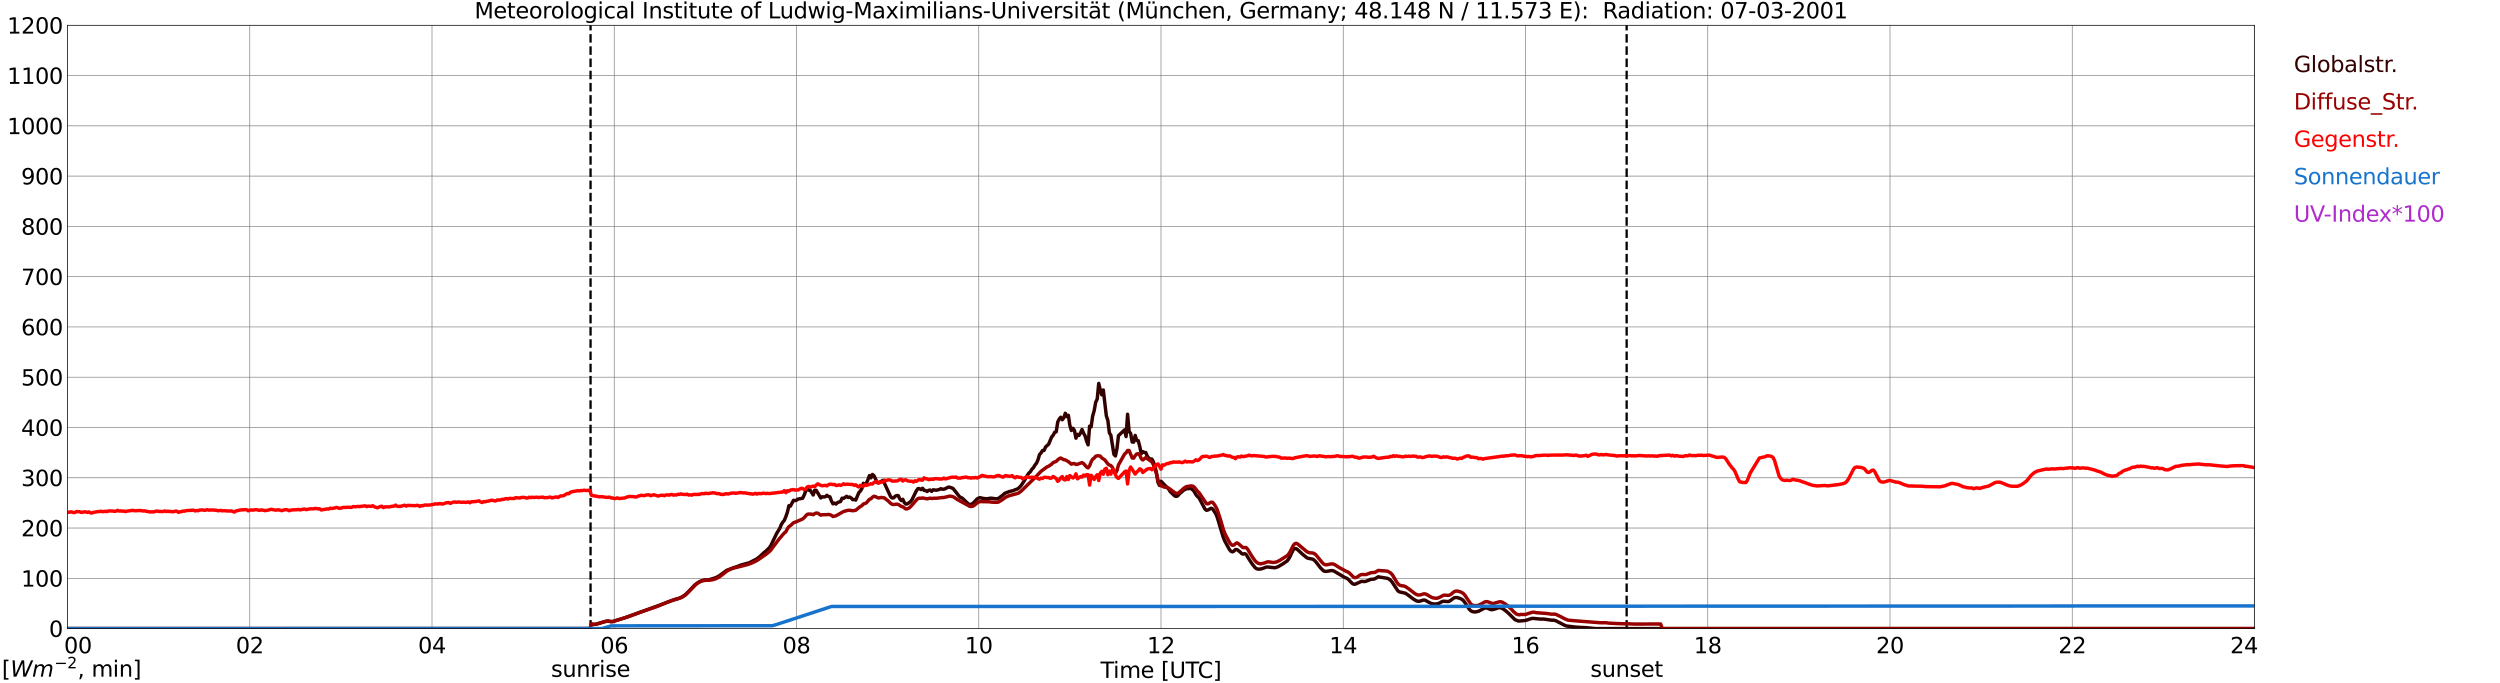 <?xml version="1.0" encoding="utf-8" standalone="no"?>
<!DOCTYPE svg PUBLIC "-//W3C//DTD SVG 1.1//EN"
  "http://www.w3.org/Graphics/SVG/1.1/DTD/svg11.dtd">
<svg xmlns:xlink="http://www.w3.org/1999/xlink" width="1085.4pt" height="296.64pt" viewBox="0 0 1085.4 296.64" xmlns="http://www.w3.org/2000/svg" version="1.1">
 <defs>
  <style type="text/css">*{stroke-linejoin: round; stroke-linecap: butt}</style>
 </defs>
 <g id="figure_1">
  <g id="patch_1">
   <path d="M 0 296.64 
L 1085.4 296.64 
L 1085.4 0 
L 0 0 
z
" style="fill: #ffffff"/>
  </g>
  <g id="axes_1">
   <g id="patch_2">
    <path d="M 29.306 272.909 
L 978.814 272.909 
L 978.814 10.976 
L 29.306 10.976 
z
" style="fill: #ffffff"/>
   </g>
   <g id="patch_3">
    <path d="M 978.814 272.909 
L 978.814 272.909 
L 978.814 10.976 
L 978.814 10.976 
z
" clip-path="url(#p2e7a1f0e0e)" style="fill: #d3d3d3; opacity: 0.25; stroke: #d3d3d3; stroke-linejoin: miter"/>
   </g>
   <g id="matplotlib.axis_1">
    <g id="xtick_1">
     <g id="line2d_1">
      <path d="M 29.306 272.909 
L 29.306 10.976 
" clip-path="url(#p2e7a1f0e0e)" style="fill: none; stroke: #808080; stroke-width: 0.3; stroke-linecap: square"/>
     </g>
     <g id="line2d_2"/>
     <g id="text_1">
      <!--    00 -->
      <g transform="translate(18.733 283.627) scale(0.095 -0.095)">
       <defs>
        <path id="DejaVuSans-20" transform="scale(0.016)"/>
        <path id="DejaVuSans-30" d="M 2034 4250 
Q 1547 4250 1301 3770 
Q 1056 3291 1056 2328 
Q 1056 1369 1301 889 
Q 1547 409 2034 409 
Q 2525 409 2770 889 
Q 3016 1369 3016 2328 
Q 3016 3291 2770 3770 
Q 2525 4250 2034 4250 
z
M 2034 4750 
Q 2819 4750 3233 4129 
Q 3647 3509 3647 2328 
Q 3647 1150 3233 529 
Q 2819 -91 2034 -91 
Q 1250 -91 836 529 
Q 422 1150 422 2328 
Q 422 3509 836 4129 
Q 1250 4750 2034 4750 
z
" transform="scale(0.016)"/>
       </defs>
       <use xlink:href="#DejaVuSans-20"/>
       <use xlink:href="#DejaVuSans-20" transform="translate(31.787 0)"/>
       <use xlink:href="#DejaVuSans-20" transform="translate(63.574 0)"/>
       <use xlink:href="#DejaVuSans-30" transform="translate(95.361 0)"/>
       <use xlink:href="#DejaVuSans-30" transform="translate(158.984 0)"/>
      </g>
     </g>
    </g>
    <g id="xtick_2">
     <g id="line2d_3">
      <path d="M 108.431 272.909 
L 108.431 10.976 
" clip-path="url(#p2e7a1f0e0e)" style="fill: none; stroke: #808080; stroke-width: 0.3; stroke-linecap: square"/>
     </g>
     <g id="line2d_4"/>
     <g id="text_2">
      <!-- 02 -->
      <g transform="translate(102.387 283.627) scale(0.095 -0.095)">
       <defs>
        <path id="DejaVuSans-32" d="M 1228 531 
L 3431 531 
L 3431 0 
L 469 0 
L 469 531 
Q 828 903 1448 1529 
Q 2069 2156 2228 2338 
Q 2531 2678 2651 2914 
Q 2772 3150 2772 3378 
Q 2772 3750 2511 3984 
Q 2250 4219 1831 4219 
Q 1534 4219 1204 4116 
Q 875 4013 500 3803 
L 500 4441 
Q 881 4594 1212 4672 
Q 1544 4750 1819 4750 
Q 2544 4750 2975 4387 
Q 3406 4025 3406 3419 
Q 3406 3131 3298 2873 
Q 3191 2616 2906 2266 
Q 2828 2175 2409 1742 
Q 1991 1309 1228 531 
z
" transform="scale(0.016)"/>
       </defs>
       <use xlink:href="#DejaVuSans-30"/>
       <use xlink:href="#DejaVuSans-32" transform="translate(63.623 0)"/>
      </g>
     </g>
    </g>
    <g id="xtick_3">
     <g id="line2d_5">
      <path d="M 187.557 272.909 
L 187.557 10.976 
" clip-path="url(#p2e7a1f0e0e)" style="fill: none; stroke: #808080; stroke-width: 0.3; stroke-linecap: square"/>
     </g>
     <g id="line2d_6"/>
     <g id="text_3">
      <!-- 04 -->
      <g transform="translate(181.513 283.627) scale(0.095 -0.095)">
       <defs>
        <path id="DejaVuSans-34" d="M 2419 4116 
L 825 1625 
L 2419 1625 
L 2419 4116 
z
M 2253 4666 
L 3047 4666 
L 3047 1625 
L 3713 1625 
L 3713 1100 
L 3047 1100 
L 3047 0 
L 2419 0 
L 2419 1100 
L 313 1100 
L 313 1709 
L 2253 4666 
z
" transform="scale(0.016)"/>
       </defs>
       <use xlink:href="#DejaVuSans-30"/>
       <use xlink:href="#DejaVuSans-34" transform="translate(63.623 0)"/>
      </g>
     </g>
    </g>
    <g id="xtick_4">
     <g id="line2d_7">
      <path d="M 266.683 272.909 
L 266.683 10.976 
" clip-path="url(#p2e7a1f0e0e)" style="fill: none; stroke: #808080; stroke-width: 0.3; stroke-linecap: square"/>
     </g>
     <g id="line2d_8"/>
     <g id="text_4">
      <!-- 06 -->
      <g transform="translate(260.638 283.627) scale(0.095 -0.095)">
       <defs>
        <path id="DejaVuSans-36" d="M 2113 2584 
Q 1688 2584 1439 2293 
Q 1191 2003 1191 1497 
Q 1191 994 1439 701 
Q 1688 409 2113 409 
Q 2538 409 2786 701 
Q 3034 994 3034 1497 
Q 3034 2003 2786 2293 
Q 2538 2584 2113 2584 
z
M 3366 4563 
L 3366 3988 
Q 3128 4100 2886 4159 
Q 2644 4219 2406 4219 
Q 1781 4219 1451 3797 
Q 1122 3375 1075 2522 
Q 1259 2794 1537 2939 
Q 1816 3084 2150 3084 
Q 2853 3084 3261 2657 
Q 3669 2231 3669 1497 
Q 3669 778 3244 343 
Q 2819 -91 2113 -91 
Q 1303 -91 875 529 
Q 447 1150 447 2328 
Q 447 3434 972 4092 
Q 1497 4750 2381 4750 
Q 2619 4750 2861 4703 
Q 3103 4656 3366 4563 
z
" transform="scale(0.016)"/>
       </defs>
       <use xlink:href="#DejaVuSans-30"/>
       <use xlink:href="#DejaVuSans-36" transform="translate(63.623 0)"/>
      </g>
     </g>
    </g>
    <g id="xtick_5">
     <g id="line2d_9">
      <path d="M 345.808 272.909 
L 345.808 10.976 
" clip-path="url(#p2e7a1f0e0e)" style="fill: none; stroke: #808080; stroke-width: 0.3; stroke-linecap: square"/>
     </g>
     <g id="line2d_10"/>
     <g id="text_5">
      <!-- 08 -->
      <g transform="translate(339.764 283.627) scale(0.095 -0.095)">
       <defs>
        <path id="DejaVuSans-38" d="M 2034 2216 
Q 1584 2216 1326 1975 
Q 1069 1734 1069 1313 
Q 1069 891 1326 650 
Q 1584 409 2034 409 
Q 2484 409 2743 651 
Q 3003 894 3003 1313 
Q 3003 1734 2745 1975 
Q 2488 2216 2034 2216 
z
M 1403 2484 
Q 997 2584 770 2862 
Q 544 3141 544 3541 
Q 544 4100 942 4425 
Q 1341 4750 2034 4750 
Q 2731 4750 3128 4425 
Q 3525 4100 3525 3541 
Q 3525 3141 3298 2862 
Q 3072 2584 2669 2484 
Q 3125 2378 3379 2068 
Q 3634 1759 3634 1313 
Q 3634 634 3220 271 
Q 2806 -91 2034 -91 
Q 1263 -91 848 271 
Q 434 634 434 1313 
Q 434 1759 690 2068 
Q 947 2378 1403 2484 
z
M 1172 3481 
Q 1172 3119 1398 2916 
Q 1625 2713 2034 2713 
Q 2441 2713 2670 2916 
Q 2900 3119 2900 3481 
Q 2900 3844 2670 4047 
Q 2441 4250 2034 4250 
Q 1625 4250 1398 4047 
Q 1172 3844 1172 3481 
z
" transform="scale(0.016)"/>
       </defs>
       <use xlink:href="#DejaVuSans-30"/>
       <use xlink:href="#DejaVuSans-38" transform="translate(63.623 0)"/>
      </g>
     </g>
    </g>
    <g id="xtick_6">
     <g id="line2d_11">
      <path d="M 424.934 272.909 
L 424.934 10.976 
" clip-path="url(#p2e7a1f0e0e)" style="fill: none; stroke: #808080; stroke-width: 0.3; stroke-linecap: square"/>
     </g>
     <g id="line2d_12"/>
     <g id="text_6">
      <!-- 10 -->
      <g transform="translate(418.89 283.627) scale(0.095 -0.095)">
       <defs>
        <path id="DejaVuSans-31" d="M 794 531 
L 1825 531 
L 1825 4091 
L 703 3866 
L 703 4441 
L 1819 4666 
L 2450 4666 
L 2450 531 
L 3481 531 
L 3481 0 
L 794 0 
L 794 531 
z
" transform="scale(0.016)"/>
       </defs>
       <use xlink:href="#DejaVuSans-31"/>
       <use xlink:href="#DejaVuSans-30" transform="translate(63.623 0)"/>
      </g>
     </g>
    </g>
    <g id="xtick_7">
     <g id="line2d_13">
      <path d="M 504.06 272.909 
L 504.06 10.976 
" clip-path="url(#p2e7a1f0e0e)" style="fill: none; stroke: #808080; stroke-width: 0.3; stroke-linecap: square"/>
     </g>
     <g id="line2d_14"/>
     <g id="text_7">
      <!-- 12 -->
      <g transform="translate(498.015 283.627) scale(0.095 -0.095)">
       <use xlink:href="#DejaVuSans-31"/>
       <use xlink:href="#DejaVuSans-32" transform="translate(63.623 0)"/>
      </g>
     </g>
    </g>
    <g id="xtick_8">
     <g id="line2d_15">
      <path d="M 583.185 272.909 
L 583.185 10.976 
" clip-path="url(#p2e7a1f0e0e)" style="fill: none; stroke: #808080; stroke-width: 0.3; stroke-linecap: square"/>
     </g>
     <g id="line2d_16"/>
     <g id="text_8">
      <!-- 14 -->
      <g transform="translate(577.141 283.627) scale(0.095 -0.095)">
       <use xlink:href="#DejaVuSans-31"/>
       <use xlink:href="#DejaVuSans-34" transform="translate(63.623 0)"/>
      </g>
     </g>
    </g>
    <g id="xtick_9">
     <g id="line2d_17">
      <path d="M 662.311 272.909 
L 662.311 10.976 
" clip-path="url(#p2e7a1f0e0e)" style="fill: none; stroke: #808080; stroke-width: 0.3; stroke-linecap: square"/>
     </g>
     <g id="line2d_18"/>
     <g id="text_9">
      <!-- 16 -->
      <g transform="translate(656.267 283.627) scale(0.095 -0.095)">
       <use xlink:href="#DejaVuSans-31"/>
       <use xlink:href="#DejaVuSans-36" transform="translate(63.623 0)"/>
      </g>
     </g>
    </g>
    <g id="xtick_10">
     <g id="line2d_19">
      <path d="M 741.437 272.909 
L 741.437 10.976 
" clip-path="url(#p2e7a1f0e0e)" style="fill: none; stroke: #808080; stroke-width: 0.3; stroke-linecap: square"/>
     </g>
     <g id="line2d_20"/>
     <g id="text_10">
      <!-- 18 -->
      <g transform="translate(735.392 283.627) scale(0.095 -0.095)">
       <use xlink:href="#DejaVuSans-31"/>
       <use xlink:href="#DejaVuSans-38" transform="translate(63.623 0)"/>
      </g>
     </g>
    </g>
    <g id="xtick_11">
     <g id="line2d_21">
      <path d="M 820.562 272.909 
L 820.562 10.976 
" clip-path="url(#p2e7a1f0e0e)" style="fill: none; stroke: #808080; stroke-width: 0.3; stroke-linecap: square"/>
     </g>
     <g id="line2d_22"/>
     <g id="text_11">
      <!-- 20 -->
      <g transform="translate(814.518 283.627) scale(0.095 -0.095)">
       <use xlink:href="#DejaVuSans-32"/>
       <use xlink:href="#DejaVuSans-30" transform="translate(63.623 0)"/>
      </g>
     </g>
    </g>
    <g id="xtick_12">
     <g id="line2d_23">
      <path d="M 899.688 272.909 
L 899.688 10.976 
" clip-path="url(#p2e7a1f0e0e)" style="fill: none; stroke: #808080; stroke-width: 0.3; stroke-linecap: square"/>
     </g>
     <g id="line2d_24"/>
     <g id="text_12">
      <!-- 22 -->
      <g transform="translate(893.644 283.627) scale(0.095 -0.095)">
       <use xlink:href="#DejaVuSans-32"/>
       <use xlink:href="#DejaVuSans-32" transform="translate(63.623 0)"/>
      </g>
     </g>
    </g>
    <g id="xtick_13">
     <g id="line2d_25">
      <path d="M 978.814 272.909 
L 978.814 10.976 
" clip-path="url(#p2e7a1f0e0e)" style="fill: none; stroke: #808080; stroke-width: 0.3; stroke-linecap: square"/>
     </g>
     <g id="line2d_26"/>
     <g id="text_13">
      <!-- 24    -->
      <g transform="translate(968.241 283.627) scale(0.095 -0.095)">
       <use xlink:href="#DejaVuSans-32"/>
       <use xlink:href="#DejaVuSans-34" transform="translate(63.623 0)"/>
       <use xlink:href="#DejaVuSans-20" transform="translate(127.246 0)"/>
       <use xlink:href="#DejaVuSans-20" transform="translate(159.033 0)"/>
       <use xlink:href="#DejaVuSans-20" transform="translate(190.82 0)"/>
      </g>
     </g>
    </g>
    <g id="text_14">
     <!-- Time [UTC] -->
     <g transform="translate(477.806 294.322) scale(0.095 -0.095)">
      <defs>
       <path id="DejaVuSans-54" d="M -19 4666 
L 3928 4666 
L 3928 4134 
L 2272 4134 
L 2272 0 
L 1638 0 
L 1638 4134 
L -19 4134 
L -19 4666 
z
" transform="scale(0.016)"/>
       <path id="DejaVuSans-69" d="M 603 3500 
L 1178 3500 
L 1178 0 
L 603 0 
L 603 3500 
z
M 603 4863 
L 1178 4863 
L 1178 4134 
L 603 4134 
L 603 4863 
z
" transform="scale(0.016)"/>
       <path id="DejaVuSans-6d" d="M 3328 2828 
Q 3544 3216 3844 3400 
Q 4144 3584 4550 3584 
Q 5097 3584 5394 3201 
Q 5691 2819 5691 2113 
L 5691 0 
L 5113 0 
L 5113 2094 
Q 5113 2597 4934 2840 
Q 4756 3084 4391 3084 
Q 3944 3084 3684 2787 
Q 3425 2491 3425 1978 
L 3425 0 
L 2847 0 
L 2847 2094 
Q 2847 2600 2669 2842 
Q 2491 3084 2119 3084 
Q 1678 3084 1418 2786 
Q 1159 2488 1159 1978 
L 1159 0 
L 581 0 
L 581 3500 
L 1159 3500 
L 1159 2956 
Q 1356 3278 1631 3431 
Q 1906 3584 2284 3584 
Q 2666 3584 2933 3390 
Q 3200 3197 3328 2828 
z
" transform="scale(0.016)"/>
       <path id="DejaVuSans-65" d="M 3597 1894 
L 3597 1613 
L 953 1613 
Q 991 1019 1311 708 
Q 1631 397 2203 397 
Q 2534 397 2845 478 
Q 3156 559 3463 722 
L 3463 178 
Q 3153 47 2828 -22 
Q 2503 -91 2169 -91 
Q 1331 -91 842 396 
Q 353 884 353 1716 
Q 353 2575 817 3079 
Q 1281 3584 2069 3584 
Q 2775 3584 3186 3129 
Q 3597 2675 3597 1894 
z
M 3022 2063 
Q 3016 2534 2758 2815 
Q 2500 3097 2075 3097 
Q 1594 3097 1305 2825 
Q 1016 2553 972 2059 
L 3022 2063 
z
" transform="scale(0.016)"/>
       <path id="DejaVuSans-5b" d="M 550 4863 
L 1875 4863 
L 1875 4416 
L 1125 4416 
L 1125 -397 
L 1875 -397 
L 1875 -844 
L 550 -844 
L 550 4863 
z
" transform="scale(0.016)"/>
       <path id="DejaVuSans-55" d="M 556 4666 
L 1191 4666 
L 1191 1831 
Q 1191 1081 1462 751 
Q 1734 422 2344 422 
Q 2950 422 3222 751 
Q 3494 1081 3494 1831 
L 3494 4666 
L 4128 4666 
L 4128 1753 
Q 4128 841 3676 375 
Q 3225 -91 2344 -91 
Q 1459 -91 1007 375 
Q 556 841 556 1753 
L 556 4666 
z
" transform="scale(0.016)"/>
       <path id="DejaVuSans-43" d="M 4122 4306 
L 4122 3641 
Q 3803 3938 3442 4084 
Q 3081 4231 2675 4231 
Q 1875 4231 1450 3742 
Q 1025 3253 1025 2328 
Q 1025 1406 1450 917 
Q 1875 428 2675 428 
Q 3081 428 3442 575 
Q 3803 722 4122 1019 
L 4122 359 
Q 3791 134 3420 21 
Q 3050 -91 2638 -91 
Q 1578 -91 968 557 
Q 359 1206 359 2328 
Q 359 3453 968 4101 
Q 1578 4750 2638 4750 
Q 3056 4750 3426 4639 
Q 3797 4528 4122 4306 
z
" transform="scale(0.016)"/>
       <path id="DejaVuSans-5d" d="M 1947 4863 
L 1947 -844 
L 622 -844 
L 622 -397 
L 1369 -397 
L 1369 4416 
L 622 4416 
L 622 4863 
L 1947 4863 
z
" transform="scale(0.016)"/>
      </defs>
      <use xlink:href="#DejaVuSans-54"/>
      <use xlink:href="#DejaVuSans-69" transform="translate(57.959 0)"/>
      <use xlink:href="#DejaVuSans-6d" transform="translate(85.742 0)"/>
      <use xlink:href="#DejaVuSans-65" transform="translate(183.154 0)"/>
      <use xlink:href="#DejaVuSans-20" transform="translate(244.678 0)"/>
      <use xlink:href="#DejaVuSans-5b" transform="translate(276.465 0)"/>
      <use xlink:href="#DejaVuSans-55" transform="translate(315.479 0)"/>
      <use xlink:href="#DejaVuSans-54" transform="translate(388.672 0)"/>
      <use xlink:href="#DejaVuSans-43" transform="translate(443.881 0)"/>
      <use xlink:href="#DejaVuSans-5d" transform="translate(513.705 0)"/>
     </g>
    </g>
   </g>
   <g id="matplotlib.axis_2">
    <g id="ytick_1">
     <g id="line2d_27">
      <path d="M 29.306 272.909 
L 978.814 272.909 
" clip-path="url(#p2e7a1f0e0e)" style="fill: none; stroke: #808080; stroke-width: 0.3; stroke-linecap: square"/>
     </g>
     <g id="line2d_28"/>
     <g id="text_15">
      <!-- 0 -->
      <g transform="translate(21.261 276.518) scale(0.095 -0.095)">
       <use xlink:href="#DejaVuSans-30"/>
      </g>
     </g>
    </g>
    <g id="ytick_2">
     <g id="line2d_29">
      <path d="M 29.306 251.081 
L 978.814 251.081 
" clip-path="url(#p2e7a1f0e0e)" style="fill: none; stroke: #808080; stroke-width: 0.3; stroke-linecap: square"/>
     </g>
     <g id="line2d_30"/>
     <g id="text_16">
      <!-- 100 -->
      <g transform="translate(9.173 254.69) scale(0.095 -0.095)">
       <use xlink:href="#DejaVuSans-31"/>
       <use xlink:href="#DejaVuSans-30" transform="translate(63.623 0)"/>
       <use xlink:href="#DejaVuSans-30" transform="translate(127.246 0)"/>
      </g>
     </g>
    </g>
    <g id="ytick_3">
     <g id="line2d_31">
      <path d="M 29.306 229.253 
L 978.814 229.253 
" clip-path="url(#p2e7a1f0e0e)" style="fill: none; stroke: #808080; stroke-width: 0.3; stroke-linecap: square"/>
     </g>
     <g id="line2d_32"/>
     <g id="text_17">
      <!-- 200 -->
      <g transform="translate(9.173 232.863) scale(0.095 -0.095)">
       <use xlink:href="#DejaVuSans-32"/>
       <use xlink:href="#DejaVuSans-30" transform="translate(63.623 0)"/>
       <use xlink:href="#DejaVuSans-30" transform="translate(127.246 0)"/>
      </g>
     </g>
    </g>
    <g id="ytick_4">
     <g id="line2d_33">
      <path d="M 29.306 207.426 
L 978.814 207.426 
" clip-path="url(#p2e7a1f0e0e)" style="fill: none; stroke: #808080; stroke-width: 0.3; stroke-linecap: square"/>
     </g>
     <g id="line2d_34"/>
     <g id="text_18">
      <!-- 300 -->
      <g transform="translate(9.173 211.035) scale(0.095 -0.095)">
       <defs>
        <path id="DejaVuSans-33" d="M 2597 2516 
Q 3050 2419 3304 2112 
Q 3559 1806 3559 1356 
Q 3559 666 3084 287 
Q 2609 -91 1734 -91 
Q 1441 -91 1130 -33 
Q 819 25 488 141 
L 488 750 
Q 750 597 1062 519 
Q 1375 441 1716 441 
Q 2309 441 2620 675 
Q 2931 909 2931 1356 
Q 2931 1769 2642 2001 
Q 2353 2234 1838 2234 
L 1294 2234 
L 1294 2753 
L 1863 2753 
Q 2328 2753 2575 2939 
Q 2822 3125 2822 3475 
Q 2822 3834 2567 4026 
Q 2313 4219 1838 4219 
Q 1578 4219 1281 4162 
Q 984 4106 628 3988 
L 628 4550 
Q 988 4650 1302 4700 
Q 1616 4750 1894 4750 
Q 2613 4750 3031 4423 
Q 3450 4097 3450 3541 
Q 3450 3153 3228 2886 
Q 3006 2619 2597 2516 
z
" transform="scale(0.016)"/>
       </defs>
       <use xlink:href="#DejaVuSans-33"/>
       <use xlink:href="#DejaVuSans-30" transform="translate(63.623 0)"/>
       <use xlink:href="#DejaVuSans-30" transform="translate(127.246 0)"/>
      </g>
     </g>
    </g>
    <g id="ytick_5">
     <g id="line2d_35">
      <path d="M 29.306 185.598 
L 978.814 185.598 
" clip-path="url(#p2e7a1f0e0e)" style="fill: none; stroke: #808080; stroke-width: 0.3; stroke-linecap: square"/>
     </g>
     <g id="line2d_36"/>
     <g id="text_19">
      <!-- 400 -->
      <g transform="translate(9.173 189.207) scale(0.095 -0.095)">
       <use xlink:href="#DejaVuSans-34"/>
       <use xlink:href="#DejaVuSans-30" transform="translate(63.623 0)"/>
       <use xlink:href="#DejaVuSans-30" transform="translate(127.246 0)"/>
      </g>
     </g>
    </g>
    <g id="ytick_6">
     <g id="line2d_37">
      <path d="M 29.306 163.77 
L 978.814 163.77 
" clip-path="url(#p2e7a1f0e0e)" style="fill: none; stroke: #808080; stroke-width: 0.3; stroke-linecap: square"/>
     </g>
     <g id="line2d_38"/>
     <g id="text_20">
      <!-- 500 -->
      <g transform="translate(9.173 167.379) scale(0.095 -0.095)">
       <defs>
        <path id="DejaVuSans-35" d="M 691 4666 
L 3169 4666 
L 3169 4134 
L 1269 4134 
L 1269 2991 
Q 1406 3038 1543 3061 
Q 1681 3084 1819 3084 
Q 2600 3084 3056 2656 
Q 3513 2228 3513 1497 
Q 3513 744 3044 326 
Q 2575 -91 1722 -91 
Q 1428 -91 1123 -41 
Q 819 9 494 109 
L 494 744 
Q 775 591 1075 516 
Q 1375 441 1709 441 
Q 2250 441 2565 725 
Q 2881 1009 2881 1497 
Q 2881 1984 2565 2268 
Q 2250 2553 1709 2553 
Q 1456 2553 1204 2497 
Q 953 2441 691 2322 
L 691 4666 
z
" transform="scale(0.016)"/>
       </defs>
       <use xlink:href="#DejaVuSans-35"/>
       <use xlink:href="#DejaVuSans-30" transform="translate(63.623 0)"/>
       <use xlink:href="#DejaVuSans-30" transform="translate(127.246 0)"/>
      </g>
     </g>
    </g>
    <g id="ytick_7">
     <g id="line2d_39">
      <path d="M 29.306 141.942 
L 978.814 141.942 
" clip-path="url(#p2e7a1f0e0e)" style="fill: none; stroke: #808080; stroke-width: 0.3; stroke-linecap: square"/>
     </g>
     <g id="line2d_40"/>
     <g id="text_21">
      <!-- 600 -->
      <g transform="translate(9.173 145.551) scale(0.095 -0.095)">
       <use xlink:href="#DejaVuSans-36"/>
       <use xlink:href="#DejaVuSans-30" transform="translate(63.623 0)"/>
       <use xlink:href="#DejaVuSans-30" transform="translate(127.246 0)"/>
      </g>
     </g>
    </g>
    <g id="ytick_8">
     <g id="line2d_41">
      <path d="M 29.306 120.114 
L 978.814 120.114 
" clip-path="url(#p2e7a1f0e0e)" style="fill: none; stroke: #808080; stroke-width: 0.3; stroke-linecap: square"/>
     </g>
     <g id="line2d_42"/>
     <g id="text_22">
      <!-- 700 -->
      <g transform="translate(9.173 123.724) scale(0.095 -0.095)">
       <defs>
        <path id="DejaVuSans-37" d="M 525 4666 
L 3525 4666 
L 3525 4397 
L 1831 0 
L 1172 0 
L 2766 4134 
L 525 4134 
L 525 4666 
z
" transform="scale(0.016)"/>
       </defs>
       <use xlink:href="#DejaVuSans-37"/>
       <use xlink:href="#DejaVuSans-30" transform="translate(63.623 0)"/>
       <use xlink:href="#DejaVuSans-30" transform="translate(127.246 0)"/>
      </g>
     </g>
    </g>
    <g id="ytick_9">
     <g id="line2d_43">
      <path d="M 29.306 98.287 
L 978.814 98.287 
" clip-path="url(#p2e7a1f0e0e)" style="fill: none; stroke: #808080; stroke-width: 0.3; stroke-linecap: square"/>
     </g>
     <g id="line2d_44"/>
     <g id="text_23">
      <!-- 800 -->
      <g transform="translate(9.173 101.896) scale(0.095 -0.095)">
       <use xlink:href="#DejaVuSans-38"/>
       <use xlink:href="#DejaVuSans-30" transform="translate(63.623 0)"/>
       <use xlink:href="#DejaVuSans-30" transform="translate(127.246 0)"/>
      </g>
     </g>
    </g>
    <g id="ytick_10">
     <g id="line2d_45">
      <path d="M 29.306 76.459 
L 978.814 76.459 
" clip-path="url(#p2e7a1f0e0e)" style="fill: none; stroke: #808080; stroke-width: 0.3; stroke-linecap: square"/>
     </g>
     <g id="line2d_46"/>
     <g id="text_24">
      <!-- 900 -->
      <g transform="translate(9.173 80.068) scale(0.095 -0.095)">
       <defs>
        <path id="DejaVuSans-39" d="M 703 97 
L 703 672 
Q 941 559 1184 500 
Q 1428 441 1663 441 
Q 2288 441 2617 861 
Q 2947 1281 2994 2138 
Q 2813 1869 2534 1725 
Q 2256 1581 1919 1581 
Q 1219 1581 811 2004 
Q 403 2428 403 3163 
Q 403 3881 828 4315 
Q 1253 4750 1959 4750 
Q 2769 4750 3195 4129 
Q 3622 3509 3622 2328 
Q 3622 1225 3098 567 
Q 2575 -91 1691 -91 
Q 1453 -91 1209 -44 
Q 966 3 703 97 
z
M 1959 2075 
Q 2384 2075 2632 2365 
Q 2881 2656 2881 3163 
Q 2881 3666 2632 3958 
Q 2384 4250 1959 4250 
Q 1534 4250 1286 3958 
Q 1038 3666 1038 3163 
Q 1038 2656 1286 2365 
Q 1534 2075 1959 2075 
z
" transform="scale(0.016)"/>
       </defs>
       <use xlink:href="#DejaVuSans-39"/>
       <use xlink:href="#DejaVuSans-30" transform="translate(63.623 0)"/>
       <use xlink:href="#DejaVuSans-30" transform="translate(127.246 0)"/>
      </g>
     </g>
    </g>
    <g id="ytick_11">
     <g id="line2d_47">
      <path d="M 29.306 54.631 
L 978.814 54.631 
" clip-path="url(#p2e7a1f0e0e)" style="fill: none; stroke: #808080; stroke-width: 0.3; stroke-linecap: square"/>
     </g>
     <g id="line2d_48"/>
     <g id="text_25">
      <!-- 1000 -->
      <g transform="translate(3.128 58.24) scale(0.095 -0.095)">
       <use xlink:href="#DejaVuSans-31"/>
       <use xlink:href="#DejaVuSans-30" transform="translate(63.623 0)"/>
       <use xlink:href="#DejaVuSans-30" transform="translate(127.246 0)"/>
       <use xlink:href="#DejaVuSans-30" transform="translate(190.869 0)"/>
      </g>
     </g>
    </g>
    <g id="ytick_12">
     <g id="line2d_49">
      <path d="M 29.306 32.803 
L 978.814 32.803 
" clip-path="url(#p2e7a1f0e0e)" style="fill: none; stroke: #808080; stroke-width: 0.3; stroke-linecap: square"/>
     </g>
     <g id="line2d_50"/>
     <g id="text_26">
      <!-- 1100 -->
      <g transform="translate(3.128 36.413) scale(0.095 -0.095)">
       <use xlink:href="#DejaVuSans-31"/>
       <use xlink:href="#DejaVuSans-31" transform="translate(63.623 0)"/>
       <use xlink:href="#DejaVuSans-30" transform="translate(127.246 0)"/>
       <use xlink:href="#DejaVuSans-30" transform="translate(190.869 0)"/>
      </g>
     </g>
    </g>
    <g id="ytick_13">
     <g id="line2d_51">
      <path d="M 29.306 10.976 
L 978.814 10.976 
" clip-path="url(#p2e7a1f0e0e)" style="fill: none; stroke: #808080; stroke-width: 0.3; stroke-linecap: square"/>
     </g>
     <g id="line2d_52"/>
     <g id="text_27">
      <!-- 1200 -->
      <g transform="translate(3.128 14.585) scale(0.095 -0.095)">
       <use xlink:href="#DejaVuSans-31"/>
       <use xlink:href="#DejaVuSans-32" transform="translate(63.623 0)"/>
       <use xlink:href="#DejaVuSans-30" transform="translate(127.246 0)"/>
       <use xlink:href="#DejaVuSans-30" transform="translate(190.869 0)"/>
      </g>
     </g>
    </g>
   </g>
   <g id="line2d_53">
    <path d="M 256.396 272.909 
L 256.396 10.976 
" clip-path="url(#p2e7a1f0e0e)" style="fill: none; stroke-dasharray: 3.7,1.6; stroke-dashoffset: 0; stroke: #000000"/>
   </g>
   <g id="line2d_54">
    <path d="M 706.226 272.909 
L 706.226 10.976 
" clip-path="url(#p2e7a1f0e0e)" style="fill: none; stroke-dasharray: 3.7,1.6; stroke-dashoffset: 0; stroke: #000000"/>
   </g>
   <g id="line2d_55">
    <path d="M 29.306 272.909 
L 256.133 272.909 
L 256.792 270.988 
L 257.451 271.108 
L 258.77 270.997 
L 260.748 270.423 
L 263.386 269.652 
L 264.045 269.637 
L 265.364 269.846 
L 266.023 269.805 
L 269.32 268.818 
L 271.298 268.218 
L 275.914 266.539 
L 288.442 262.001 
L 292.399 260.45 
L 295.036 259.675 
L 296.355 259.02 
L 297.674 258.055 
L 298.992 256.767 
L 301.63 253.984 
L 302.949 252.995 
L 304.267 252.271 
L 305.586 251.834 
L 307.564 251.762 
L 309.543 251.186 
L 310.861 250.765 
L 312.18 250.046 
L 314.158 248.632 
L 315.477 247.626 
L 318.774 246.373 
L 320.093 245.967 
L 321.411 245.41 
L 325.368 244.312 
L 328.665 242.599 
L 329.983 241.54 
L 331.961 239.685 
L 332.621 239.198 
L 333.94 237.869 
L 334.599 236.985 
L 337.236 231.519 
L 338.555 229.397 
L 339.215 227.714 
L 339.874 226.699 
L 340.533 225.903 
L 341.193 224.285 
L 341.852 222.36 
L 342.512 219.562 
L 343.171 219.741 
L 344.49 217.226 
L 345.149 217.355 
L 345.808 217.174 
L 346.468 216.674 
L 348.446 216.338 
L 349.105 215.03 
L 349.765 213.288 
L 350.424 211.968 
L 351.083 212.797 
L 351.743 212.824 
L 353.062 214.895 
L 353.721 212.832 
L 354.38 212.887 
L 356.359 216.189 
L 357.018 215.659 
L 357.677 215.772 
L 358.337 215.65 
L 358.996 215.054 
L 359.655 215.535 
L 360.315 215.7 
L 360.974 217.501 
L 361.634 218.73 
L 362.293 218.427 
L 362.952 218.844 
L 363.612 218.184 
L 364.93 217.744 
L 365.59 216.294 
L 366.249 216.388 
L 367.568 215.482 
L 368.227 215.98 
L 368.887 215.79 
L 369.546 216.22 
L 370.206 216.94 
L 370.865 216.855 
L 371.524 217.117 
L 372.843 213.937 
L 373.502 213.219 
L 374.162 212.206 
L 374.821 209.824 
L 375.481 210.353 
L 376.14 209.792 
L 376.799 208.358 
L 377.459 206.487 
L 378.118 207.454 
L 378.777 205.994 
L 379.437 206.524 
L 380.096 207.873 
L 380.756 209.519 
L 381.415 209.632 
L 383.393 208.53 
L 386.69 215.67 
L 387.349 216.192 
L 388.009 216.139 
L 388.668 215.425 
L 389.328 215.157 
L 389.987 215.192 
L 390.646 216.587 
L 391.306 217.318 
L 391.965 216.774 
L 392.624 218.202 
L 393.284 218.861 
L 393.943 218.754 
L 395.262 217.853 
L 395.921 216.971 
L 397.899 213 
L 398.559 212.132 
L 399.218 212.167 
L 399.878 212.557 
L 400.537 211.998 
L 401.196 212.906 
L 401.856 212.935 
L 402.515 213.376 
L 403.175 212.861 
L 403.834 212.765 
L 404.493 213.328 
L 405.153 212.645 
L 406.471 212.839 
L 407.79 212.535 
L 408.45 212.162 
L 409.109 212.391 
L 409.768 212.404 
L 410.428 212.147 
L 411.746 211.472 
L 412.406 211.553 
L 413.725 212.033 
L 415.043 213.677 
L 416.362 215.39 
L 417.022 215.984 
L 417.681 216.187 
L 420.318 218.697 
L 420.978 219.038 
L 421.637 218.927 
L 422.297 218.641 
L 424.275 216.56 
L 424.934 216.229 
L 425.593 216.056 
L 426.253 216.283 
L 428.231 216.571 
L 430.209 216.274 
L 432.187 216.517 
L 432.847 216.58 
L 433.506 216.353 
L 435.484 214.886 
L 436.144 214.223 
L 438.122 213.435 
L 440.1 212.961 
L 440.759 212.603 
L 441.419 212.437 
L 442.078 212.051 
L 442.737 211.457 
L 443.397 210.7 
L 444.716 208.709 
L 446.034 206.352 
L 446.694 205.385 
L 447.353 204.784 
L 448.012 203.7 
L 448.672 203.064 
L 449.331 201.925 
L 449.991 201.117 
L 450.65 199.64 
L 451.309 197.38 
L 451.969 196.651 
L 452.628 195.588 
L 453.287 195.56 
L 453.947 194.047 
L 455.266 192.873 
L 456.584 189.734 
L 457.244 188.959 
L 457.903 187.691 
L 458.563 187.488 
L 459.222 183.249 
L 459.881 181.92 
L 460.541 181.154 
L 461.2 182.23 
L 461.859 181.429 
L 462.519 179.423 
L 463.178 180.861 
L 463.838 180.309 
L 464.497 184.718 
L 465.156 186.905 
L 465.816 185.956 
L 466.475 186.864 
L 467.134 190.23 
L 467.794 188.571 
L 468.453 189.036 
L 469.113 187.997 
L 469.772 186.48 
L 470.431 188.023 
L 471.091 189.212 
L 471.75 191.504 
L 472.409 193.137 
L 473.069 185.03 
L 473.728 185.329 
L 474.388 180.614 
L 475.047 178.323 
L 475.706 174.638 
L 476.366 173.276 
L 477.025 166.485 
L 477.685 169.229 
L 478.344 171.408 
L 479.003 169.31 
L 480.322 180.501 
L 480.981 182.511 
L 481.641 187.901 
L 482.3 189.003 
L 483.619 197.278 
L 484.278 197.959 
L 484.938 194.776 
L 485.597 189.14 
L 488.235 186.643 
L 488.894 189.54 
L 489.553 179.857 
L 490.213 187.309 
L 490.872 188.152 
L 491.532 191.893 
L 492.191 191.954 
L 492.85 189.051 
L 493.51 191.201 
L 494.169 191.306 
L 494.828 193.755 
L 495.488 196.99 
L 496.147 196.084 
L 496.807 196.437 
L 497.466 196.503 
L 498.125 198.085 
L 498.785 198.9 
L 499.444 199.303 
L 500.103 199.323 
L 500.763 200.53 
L 501.422 202.403 
L 502.082 205.227 
L 502.741 209.412 
L 503.4 210.754 
L 504.06 208.934 
L 507.357 212.295 
L 508.016 213.369 
L 509.994 215.305 
L 510.654 215.521 
L 511.313 215.299 
L 511.972 214.506 
L 513.95 212.786 
L 515.269 212.092 
L 515.929 212.197 
L 516.588 211.948 
L 517.247 212.265 
L 517.907 212.712 
L 518.566 213.557 
L 519.226 214.753 
L 519.885 215.576 
L 520.544 216.098 
L 521.863 218.606 
L 523.182 221.059 
L 523.841 221.566 
L 524.501 221.387 
L 525.819 220.66 
L 526.479 220.976 
L 527.797 222.98 
L 528.457 224.519 
L 530.435 231.15 
L 531.094 233.313 
L 531.754 234.885 
L 533.732 238.537 
L 534.391 239.314 
L 535.051 239.595 
L 535.71 239.296 
L 536.369 238.602 
L 537.029 238.582 
L 538.348 239.58 
L 539.007 240.278 
L 539.666 240.584 
L 540.326 240.368 
L 540.985 240.652 
L 542.304 242.817 
L 543.623 244.825 
L 544.941 246.484 
L 545.601 246.929 
L 546.26 247.1 
L 547.579 247.01 
L 548.898 246.536 
L 549.557 246.264 
L 550.216 246.15 
L 553.513 246.512 
L 554.832 246.076 
L 556.81 244.921 
L 558.788 243.572 
L 559.448 242.769 
L 560.107 241.531 
L 561.426 238.753 
L 562.085 238.207 
L 562.745 238.187 
L 563.404 238.676 
L 565.382 240.516 
L 567.36 242.147 
L 568.02 242.402 
L 569.998 242.789 
L 570.657 243.286 
L 571.317 243.943 
L 573.295 246.526 
L 574.613 247.829 
L 575.273 248.06 
L 575.932 248.067 
L 577.91 247.717 
L 578.57 247.735 
L 579.229 247.979 
L 583.845 250.714 
L 584.504 250.963 
L 585.164 251.334 
L 586.482 252.683 
L 587.142 253.351 
L 587.801 253.668 
L 588.46 253.591 
L 591.098 252.393 
L 592.417 252.489 
L 593.076 252.362 
L 595.054 251.542 
L 596.373 251.437 
L 597.032 251.234 
L 598.351 250.428 
L 602.307 251.081 
L 602.967 251.35 
L 603.626 251.825 
L 604.286 252.563 
L 606.923 256.549 
L 607.582 256.972 
L 610.22 257.568 
L 611.539 258.492 
L 613.517 260.011 
L 614.836 260.807 
L 615.495 261.032 
L 616.154 261.059 
L 618.133 260.491 
L 618.792 260.589 
L 620.111 261.362 
L 621.429 262.025 
L 622.748 262.281 
L 624.067 262.137 
L 624.726 261.945 
L 626.045 261.196 
L 626.705 261.032 
L 628.683 261.172 
L 629.342 260.993 
L 631.32 259.57 
L 631.98 259.411 
L 632.639 259.445 
L 633.958 259.843 
L 634.617 260.174 
L 635.276 260.67 
L 635.936 261.495 
L 637.914 264.544 
L 638.573 265.18 
L 639.233 265.511 
L 639.892 265.66 
L 640.552 265.693 
L 641.87 265.398 
L 643.189 264.723 
L 644.508 264.031 
L 645.167 263.935 
L 645.827 264.079 
L 647.145 264.645 
L 647.805 264.706 
L 649.123 264.387 
L 650.442 263.89 
L 651.102 263.846 
L 651.761 263.97 
L 652.42 264.263 
L 653.739 265.199 
L 655.058 266.367 
L 657.695 268.993 
L 659.014 269.574 
L 659.674 269.628 
L 662.311 269.381 
L 664.949 268.528 
L 665.608 268.476 
L 668.905 268.788 
L 670.224 268.766 
L 673.521 269.257 
L 674.839 269.292 
L 675.499 269.515 
L 679.455 271.538 
L 680.114 271.782 
L 684.071 272.247 
L 686.049 272.387 
L 688.686 272.503 
L 690.664 272.701 
L 692.643 272.904 
L 709.786 272.909 
L 978.154 272.909 
L 978.154 272.909 
" clip-path="url(#p2e7a1f0e0e)" style="fill: none; stroke: #330000; stroke-width: 1.5; stroke-linecap: square"/>
   </g>
   <g id="line2d_56">
    <path d="M 29.306 272.909 
L 256.133 272.909 
L 256.792 270.883 
L 258.111 271.123 
L 259.43 270.829 
L 262.726 269.838 
L 264.045 269.665 
L 265.364 269.951 
L 266.023 269.892 
L 268.661 269.05 
L 272.617 267.784 
L 279.87 265.142 
L 285.145 263.366 
L 287.783 262.242 
L 289.761 261.406 
L 293.058 260.297 
L 295.036 259.742 
L 296.355 259.151 
L 297.674 258.289 
L 299.652 256.291 
L 302.289 253.609 
L 303.608 252.692 
L 304.927 252.175 
L 306.246 251.952 
L 308.224 251.878 
L 309.543 251.67 
L 310.861 251.245 
L 312.18 250.551 
L 313.499 249.581 
L 315.477 248.04 
L 316.796 247.279 
L 318.114 246.739 
L 323.39 245.43 
L 324.708 245.065 
L 326.027 244.605 
L 328.005 243.699 
L 329.324 242.904 
L 332.621 240.628 
L 333.94 239.541 
L 334.599 238.921 
L 336.577 236.243 
L 337.896 234.485 
L 339.874 232.117 
L 340.533 231.381 
L 341.193 230.851 
L 341.852 229.574 
L 342.512 228.633 
L 343.171 228.206 
L 344.49 226.974 
L 345.808 226.483 
L 348.446 225.333 
L 349.105 224.781 
L 350.424 223.32 
L 351.083 223.174 
L 352.402 223.229 
L 353.062 223.475 
L 353.721 222.995 
L 354.38 222.729 
L 355.04 222.801 
L 356.359 223.668 
L 357.018 223.475 
L 358.996 223.434 
L 359.655 223.353 
L 360.315 223.441 
L 360.974 223.726 
L 361.634 224.253 
L 362.952 223.934 
L 366.249 222.076 
L 368.227 221.535 
L 369.546 221.624 
L 370.206 221.766 
L 371.524 221.531 
L 372.843 220.435 
L 373.502 219.931 
L 374.162 219.588 
L 374.821 218.82 
L 375.481 218.634 
L 376.14 218.331 
L 377.459 216.77 
L 378.118 216.569 
L 378.777 215.86 
L 379.437 215.454 
L 380.096 215.604 
L 380.756 215.975 
L 381.415 216.213 
L 382.734 215.958 
L 384.053 216.196 
L 384.712 216.827 
L 385.371 217.281 
L 386.69 218.527 
L 387.349 218.959 
L 388.009 219.042 
L 389.328 218.879 
L 389.987 219.014 
L 391.306 219.848 
L 391.965 220.035 
L 393.284 220.981 
L 393.943 220.887 
L 394.603 220.585 
L 395.262 220.083 
L 396.581 218.573 
L 397.899 217.023 
L 398.559 216.434 
L 399.218 216.288 
L 399.878 216.327 
L 400.537 216.198 
L 402.515 216.574 
L 403.834 216.283 
L 404.493 216.416 
L 405.812 216.299 
L 406.471 216.331 
L 409.109 216.013 
L 409.768 215.999 
L 412.406 215.382 
L 413.725 215.637 
L 414.384 215.989 
L 415.703 216.925 
L 420.318 219.431 
L 420.978 219.811 
L 421.637 219.915 
L 422.297 219.793 
L 422.956 219.411 
L 424.275 218.344 
L 424.934 217.953 
L 425.593 217.768 
L 428.231 217.833 
L 429.55 217.877 
L 430.869 218.034 
L 432.847 218.095 
L 433.506 217.968 
L 434.825 217.172 
L 436.803 215.775 
L 438.122 215.216 
L 442.078 214.172 
L 443.397 213.186 
L 449.991 206.753 
L 451.969 204.614 
L 454.606 202.68 
L 455.266 202.425 
L 456.584 201.515 
L 457.244 200.836 
L 458.563 200.318 
L 459.222 199.644 
L 459.881 199.135 
L 460.541 198.852 
L 461.859 199.583 
L 462.519 199.666 
L 463.838 200.428 
L 465.156 201.525 
L 465.816 201.296 
L 466.475 201.25 
L 467.134 201.65 
L 467.794 201.545 
L 469.772 200.847 
L 470.431 201.27 
L 471.75 202.746 
L 472.409 203.145 
L 473.069 202.239 
L 473.728 200.526 
L 474.388 199.336 
L 475.047 198.897 
L 475.706 198.085 
L 476.366 197.902 
L 477.025 197.896 
L 477.685 198.013 
L 478.344 198.81 
L 479.663 199.664 
L 480.981 201.412 
L 481.641 201.894 
L 482.3 202.126 
L 482.96 202.898 
L 483.619 204.638 
L 484.278 205.507 
L 484.938 204.335 
L 485.597 201.859 
L 488.235 197.142 
L 488.894 196.59 
L 489.553 195.595 
L 490.213 195.582 
L 491.532 198.836 
L 492.191 198.919 
L 492.85 197.832 
L 493.51 197.09 
L 494.169 197.001 
L 494.828 197.57 
L 495.488 199.14 
L 496.147 199.694 
L 497.466 198.662 
L 500.103 200.526 
L 500.763 201.744 
L 502.082 205.668 
L 502.741 208.419 
L 503.4 210.147 
L 504.06 210.938 
L 504.719 211.049 
L 505.379 211.472 
L 506.697 211.625 
L 507.357 211.918 
L 509.994 213.845 
L 510.654 214.194 
L 511.313 214.188 
L 511.972 213.788 
L 513.95 211.985 
L 514.61 211.523 
L 515.269 211.232 
L 517.247 210.946 
L 517.907 211.071 
L 518.566 211.566 
L 519.885 213.236 
L 520.544 213.869 
L 523.841 218.713 
L 524.501 218.745 
L 525.819 218.021 
L 526.479 218.084 
L 527.138 218.889 
L 527.797 219.955 
L 528.457 221.271 
L 529.776 225.228 
L 531.094 229.749 
L 531.754 231.55 
L 533.073 234.103 
L 533.732 235.326 
L 534.391 236.288 
L 535.051 236.734 
L 535.71 236.659 
L 536.369 236.057 
L 537.029 235.692 
L 537.688 236.046 
L 539.007 237.212 
L 539.666 237.757 
L 540.985 237.703 
L 541.644 238.403 
L 543.623 241.658 
L 544.941 243.513 
L 545.601 244.159 
L 546.26 244.552 
L 546.919 244.749 
L 547.579 244.753 
L 548.898 244.448 
L 550.216 243.952 
L 550.876 243.926 
L 552.854 244.221 
L 554.173 243.994 
L 555.491 243.371 
L 558.788 241.296 
L 559.448 240.621 
L 560.107 239.565 
L 561.426 236.919 
L 562.085 236.105 
L 562.745 235.885 
L 563.404 236.168 
L 567.36 239.508 
L 568.02 239.831 
L 568.679 239.984 
L 569.998 240.095 
L 570.657 240.381 
L 571.317 240.894 
L 572.635 242.505 
L 573.954 244.138 
L 574.613 244.801 
L 575.273 245.159 
L 575.932 245.216 
L 577.91 244.836 
L 578.57 244.838 
L 579.229 245.026 
L 579.889 245.382 
L 581.207 246.268 
L 584.504 248.078 
L 585.164 248.313 
L 585.823 248.75 
L 587.801 250.719 
L 588.46 250.804 
L 589.12 250.614 
L 590.439 249.693 
L 591.098 249.442 
L 593.076 249.453 
L 595.054 248.697 
L 597.032 248.477 
L 598.351 247.661 
L 602.307 247.949 
L 603.626 248.665 
L 604.286 249.296 
L 604.945 250.238 
L 606.264 252.519 
L 606.923 253.438 
L 607.582 254.002 
L 608.242 254.248 
L 609.561 254.436 
L 610.22 254.704 
L 611.539 255.582 
L 614.176 257.629 
L 614.836 258.024 
L 615.495 258.282 
L 616.154 258.341 
L 616.814 258.241 
L 618.133 257.83 
L 618.792 257.85 
L 619.451 258.12 
L 621.429 259.297 
L 622.089 259.559 
L 623.408 259.74 
L 624.067 259.69 
L 624.726 259.461 
L 626.705 258.444 
L 627.364 258.372 
L 628.683 258.505 
L 629.342 258.385 
L 630.001 257.983 
L 631.32 256.896 
L 631.98 256.651 
L 632.639 256.597 
L 633.958 256.937 
L 634.617 257.223 
L 635.276 257.636 
L 635.936 258.343 
L 638.573 262.263 
L 639.233 262.702 
L 639.892 262.914 
L 641.211 262.929 
L 641.87 262.781 
L 643.189 262.163 
L 644.508 261.401 
L 645.167 261.209 
L 645.827 261.233 
L 647.805 261.982 
L 648.464 261.995 
L 649.783 261.606 
L 651.102 261.237 
L 651.761 261.294 
L 652.42 261.532 
L 653.739 262.373 
L 655.058 263.422 
L 656.377 264.697 
L 657.036 265.476 
L 658.355 266.594 
L 659.014 266.832 
L 659.674 266.939 
L 660.333 266.76 
L 662.311 266.793 
L 663.63 266.319 
L 664.949 265.904 
L 665.608 265.795 
L 666.267 265.839 
L 666.927 266.005 
L 671.542 266.354 
L 673.521 266.651 
L 674.839 266.625 
L 675.499 266.732 
L 677.477 267.659 
L 679.455 268.722 
L 680.774 269.226 
L 683.411 269.491 
L 694.621 270.359 
L 697.258 270.368 
L 698.577 270.545 
L 702.533 270.737 
L 706.49 270.866 
L 707.808 270.864 
L 709.786 270.944 
L 720.996 270.912 
L 721.655 272.909 
L 978.154 272.909 
L 978.154 272.909 
" clip-path="url(#p2e7a1f0e0e)" style="fill: none; stroke: #990000; stroke-width: 1.5; stroke-linecap: square"/>
   </g>
   <g id="line2d_57">
    <path d="M 29.306 222.36 
L 29.965 222.43 
L 30.625 222.188 
L 31.284 222.308 
L 31.943 222.574 
L 32.603 222.456 
L 33.262 222.098 
L 34.581 222.181 
L 35.24 222.487 
L 36.559 222.24 
L 37.218 222.231 
L 37.878 222.482 
L 38.537 222.227 
L 39.197 222.613 
L 39.856 222.762 
L 40.515 222.46 
L 42.493 222.118 
L 43.153 222.131 
L 43.812 221.932 
L 44.472 222.151 
L 45.79 221.989 
L 46.45 222.137 
L 47.109 221.821 
L 49.087 221.875 
L 49.747 222.024 
L 50.406 221.9 
L 51.065 221.576 
L 51.725 221.869 
L 52.384 221.817 
L 53.043 221.941 
L 53.703 221.862 
L 54.362 222.127 
L 55.022 221.937 
L 56.34 221.749 
L 57.659 221.561 
L 58.319 221.745 
L 60.956 221.648 
L 62.275 221.858 
L 62.934 221.762 
L 63.594 222.033 
L 64.253 222.076 
L 64.912 222.242 
L 66.89 222.231 
L 67.55 221.961 
L 68.209 221.889 
L 68.869 222.046 
L 70.847 222.096 
L 71.506 221.812 
L 72.166 222.1 
L 72.825 221.921 
L 73.484 222.07 
L 74.144 222.063 
L 74.803 222.185 
L 75.462 222.148 
L 76.122 221.913 
L 76.781 221.91 
L 77.441 222.443 
L 78.1 222.216 
L 78.759 222.129 
L 79.419 221.858 
L 80.078 221.95 
L 80.737 221.707 
L 84.034 221.487 
L 84.694 221.827 
L 85.353 221.677 
L 86.013 221.742 
L 86.672 221.463 
L 87.991 221.382 
L 88.65 221.548 
L 89.309 221.5 
L 89.969 221.256 
L 90.628 221.491 
L 91.947 221.404 
L 93.925 221.535 
L 94.584 221.745 
L 95.903 221.618 
L 96.563 221.786 
L 97.222 221.707 
L 99.2 221.871 
L 100.519 221.808 
L 101.178 222.151 
L 101.838 222.297 
L 102.497 221.825 
L 104.475 221.393 
L 105.794 221.321 
L 106.453 221.253 
L 107.113 221.306 
L 107.772 221.779 
L 108.431 221.489 
L 109.091 221.365 
L 109.75 221.48 
L 111.069 221.262 
L 111.728 221.349 
L 112.388 221.57 
L 113.707 221.378 
L 115.025 221.697 
L 116.344 221.509 
L 117.663 221.109 
L 119.641 221.487 
L 120.96 221.332 
L 122.278 221.714 
L 123.597 221.323 
L 124.257 221.262 
L 124.916 221.435 
L 125.575 221.742 
L 126.235 221.465 
L 127.553 221.328 
L 128.872 221.312 
L 129.532 221.17 
L 130.191 221.387 
L 132.169 220.976 
L 132.829 221.269 
L 134.807 220.885 
L 136.125 220.937 
L 136.785 220.756 
L 137.444 220.791 
L 138.104 220.963 
L 138.763 220.863 
L 139.422 221.402 
L 142.06 220.946 
L 142.719 221.026 
L 143.379 220.644 
L 144.038 220.769 
L 145.357 220.542 
L 146.016 220.291 
L 146.676 220.45 
L 147.335 220.743 
L 149.313 220.247 
L 149.972 220.358 
L 150.632 220.212 
L 152.61 220.295 
L 153.269 219.955 
L 154.588 220.005 
L 155.247 219.863 
L 155.907 219.944 
L 158.544 219.603 
L 159.204 219.952 
L 159.863 219.745 
L 161.182 219.843 
L 161.841 219.551 
L 162.501 220.009 
L 163.819 220.459 
L 165.138 219.904 
L 165.798 219.795 
L 166.457 220.387 
L 167.116 220.059 
L 169.094 220.059 
L 170.413 219.752 
L 171.073 219.765 
L 171.732 219.302 
L 172.391 219.808 
L 173.71 219.878 
L 175.688 219.348 
L 176.348 219.734 
L 177.007 219.416 
L 180.304 219.553 
L 180.963 219.389 
L 181.623 219.481 
L 182.282 219.876 
L 182.941 219.516 
L 183.601 219.601 
L 184.26 219.276 
L 186.238 219.295 
L 188.216 218.999 
L 188.876 218.772 
L 190.195 218.822 
L 190.854 218.612 
L 191.513 218.776 
L 192.173 218.82 
L 192.832 218.678 
L 193.492 218.337 
L 194.81 218.16 
L 195.47 218.547 
L 196.788 218.008 
L 197.448 217.92 
L 198.107 218.091 
L 198.767 217.931 
L 200.745 218.091 
L 201.404 218.003 
L 202.063 218.136 
L 203.382 217.912 
L 204.042 218.28 
L 204.701 217.842 
L 206.679 217.73 
L 207.998 217.438 
L 208.657 217.925 
L 209.317 218.16 
L 209.976 217.757 
L 210.635 217.861 
L 211.295 217.641 
L 211.954 217.586 
L 213.273 217.193 
L 213.932 217.204 
L 214.592 217.482 
L 215.251 217.449 
L 215.91 217.076 
L 217.229 217.08 
L 217.889 216.809 
L 218.548 216.818 
L 219.867 216.434 
L 220.526 216.656 
L 221.186 216.381 
L 223.164 216.449 
L 223.823 216.082 
L 225.142 216.183 
L 225.801 216.209 
L 226.461 215.947 
L 227.779 215.971 
L 228.439 216.198 
L 229.098 216.233 
L 229.757 215.873 
L 230.417 216.067 
L 231.076 215.847 
L 231.736 216.006 
L 233.054 215.866 
L 233.714 216.006 
L 235.692 215.814 
L 236.351 216.122 
L 237.011 216.023 
L 237.67 216.069 
L 238.329 215.864 
L 238.989 215.816 
L 239.648 216.192 
L 240.967 215.847 
L 241.626 215.733 
L 242.286 215.991 
L 242.945 215.521 
L 243.604 215.26 
L 244.264 215.314 
L 244.923 215.094 
L 246.242 214.269 
L 246.901 214.362 
L 247.561 213.782 
L 248.22 213.496 
L 249.539 213.271 
L 250.858 213.059 
L 251.517 213.136 
L 252.176 212.952 
L 252.836 213.035 
L 253.495 212.813 
L 254.155 212.957 
L 255.473 212.874 
L 256.133 213.018 
L 256.792 215.087 
L 259.43 215.53 
L 260.089 215.685 
L 261.408 215.648 
L 263.386 215.954 
L 264.705 215.844 
L 265.364 216.211 
L 266.023 216.198 
L 266.683 216.462 
L 267.342 216.384 
L 268.002 216.137 
L 268.661 216.445 
L 271.298 216.196 
L 271.958 215.855 
L 273.277 215.526 
L 275.255 215.655 
L 275.914 215.801 
L 276.573 215.652 
L 277.233 215.31 
L 277.892 215.22 
L 278.552 214.974 
L 279.211 215.172 
L 279.87 215.148 
L 280.53 214.906 
L 281.849 214.832 
L 282.508 215.229 
L 283.827 214.784 
L 285.805 215.382 
L 286.464 215.107 
L 287.783 215.002 
L 288.442 215.211 
L 289.102 214.921 
L 289.761 214.845 
L 290.42 215.008 
L 291.08 214.757 
L 291.739 214.672 
L 292.399 214.995 
L 293.058 214.849 
L 293.717 214.923 
L 294.377 214.557 
L 295.036 214.64 
L 295.696 214.428 
L 296.355 214.62 
L 297.674 214.714 
L 298.333 214.537 
L 298.992 214.934 
L 299.652 214.812 
L 300.311 214.989 
L 300.971 214.679 
L 301.63 214.618 
L 302.289 214.703 
L 302.949 214.626 
L 303.608 214.688 
L 304.267 214.393 
L 304.927 214.282 
L 305.586 214.382 
L 306.246 214.151 
L 307.564 214.279 
L 309.543 213.928 
L 310.202 214.004 
L 311.521 214.373 
L 312.18 214.26 
L 312.839 214.613 
L 314.158 214.692 
L 314.818 214.437 
L 315.477 214.341 
L 316.136 214.487 
L 317.455 214.1 
L 318.774 214.02 
L 319.433 214.186 
L 321.411 213.836 
L 322.73 214.024 
L 323.39 213.978 
L 324.049 214.146 
L 324.708 214.175 
L 325.368 214.384 
L 326.027 214.325 
L 326.686 214.574 
L 328.005 214.196 
L 328.665 214.513 
L 329.324 214.242 
L 330.643 214.332 
L 331.302 214.105 
L 332.621 214.301 
L 333.28 214.179 
L 333.94 214.293 
L 339.874 213.603 
L 340.533 213.013 
L 341.193 213.913 
L 341.852 213.055 
L 342.512 213.254 
L 343.171 212.732 
L 344.49 212.555 
L 345.149 212.778 
L 345.808 212.703 
L 346.468 212.751 
L 347.787 212.012 
L 348.446 212.046 
L 349.105 212.555 
L 349.765 212.4 
L 350.424 211.448 
L 351.083 211.193 
L 351.743 211.461 
L 353.062 211.051 
L 353.721 211.282 
L 354.38 210.588 
L 355.04 210.058 
L 356.359 210.754 
L 357.018 210.892 
L 358.337 210.717 
L 358.996 210.949 
L 359.655 210.438 
L 360.315 210.233 
L 360.974 210.204 
L 361.634 210.42 
L 362.293 210.294 
L 362.952 210.778 
L 363.612 210.7 
L 364.271 210.495 
L 364.93 210.737 
L 365.59 210.468 
L 366.249 210.051 
L 366.909 210.331 
L 367.568 210.213 
L 369.546 210.333 
L 370.206 210.316 
L 370.865 210.726 
L 371.524 210.473 
L 372.184 211.075 
L 372.843 211.411 
L 373.502 210.73 
L 374.162 211.014 
L 374.821 211.09 
L 375.481 210.44 
L 376.14 210.741 
L 378.118 210.027 
L 378.777 210.15 
L 379.437 209.493 
L 380.096 209.178 
L 380.756 209.03 
L 381.415 209.702 
L 382.074 209.534 
L 382.734 209.17 
L 383.393 209.325 
L 384.053 208.475 
L 384.712 208.654 
L 385.371 208.414 
L 386.031 208.314 
L 386.69 208.458 
L 387.349 208.892 
L 389.328 208.809 
L 389.987 208.615 
L 390.646 208.128 
L 391.306 208.091 
L 391.965 208.857 
L 392.624 208.403 
L 393.284 208.305 
L 393.943 208.742 
L 395.262 208.96 
L 395.921 208.899 
L 396.581 209.301 
L 397.24 208.746 
L 397.899 208.964 
L 398.559 208.467 
L 399.218 208.185 
L 399.878 208.421 
L 400.537 208.456 
L 401.196 207.463 
L 401.856 207.884 
L 402.515 207.901 
L 403.175 208.266 
L 404.493 208.011 
L 405.153 208.133 
L 405.812 207.825 
L 407.131 207.827 
L 407.79 208 
L 409.109 207.945 
L 409.768 207.548 
L 410.428 207.936 
L 413.065 207.209 
L 413.725 207.161 
L 414.384 207.238 
L 415.043 207.098 
L 415.703 207.537 
L 417.022 207.602 
L 417.681 207.321 
L 418.34 207.323 
L 419 207.159 
L 419.659 207.142 
L 420.318 207.443 
L 420.978 207.388 
L 421.637 207.6 
L 422.297 207.373 
L 422.956 207.491 
L 423.615 207.275 
L 424.275 207.539 
L 425.593 206.902 
L 426.253 206.432 
L 428.89 206.982 
L 430.209 206.895 
L 430.869 207.03 
L 431.528 207.048 
L 432.847 206.566 
L 433.506 206.404 
L 435.484 207.168 
L 436.144 206.657 
L 436.803 206.511 
L 437.462 206.688 
L 438.781 206.775 
L 439.44 206.48 
L 440.1 207.105 
L 440.759 207.447 
L 441.419 206.939 
L 442.737 207.253 
L 443.397 207.26 
L 444.056 207.93 
L 444.716 207.517 
L 446.034 206.91 
L 446.694 207.297 
L 447.353 207.338 
L 448.012 207.148 
L 448.672 207.308 
L 449.331 207.299 
L 449.991 207.463 
L 451.309 208.061 
L 451.969 207.548 
L 452.628 207.722 
L 453.287 207.242 
L 453.947 207.201 
L 454.606 207.349 
L 455.266 207.334 
L 455.925 207.672 
L 456.584 207.506 
L 457.244 206.869 
L 458.563 207.759 
L 459.222 208.969 
L 459.881 208.419 
L 460.541 207.399 
L 461.2 206.91 
L 461.859 208.17 
L 462.519 208.384 
L 463.178 206.921 
L 463.838 208.176 
L 464.497 206.478 
L 465.816 207.519 
L 466.475 207.065 
L 467.134 205.716 
L 467.794 207.882 
L 469.113 206.926 
L 469.772 207.098 
L 470.431 206.245 
L 471.091 206.64 
L 471.75 206.053 
L 472.409 206.101 
L 473.069 210.595 
L 473.728 206.365 
L 474.388 207.175 
L 475.047 208.174 
L 475.706 206.906 
L 476.366 206.105 
L 477.025 208.617 
L 477.685 205.45 
L 478.344 204.634 
L 479.003 205.884 
L 479.663 203.702 
L 480.322 203.298 
L 480.981 206.098 
L 481.641 204.538 
L 482.3 205.856 
L 482.96 203.778 
L 483.619 204.044 
L 484.278 206.166 
L 484.938 207.327 
L 485.597 207.698 
L 488.235 204.869 
L 488.894 204.516 
L 489.553 210.097 
L 490.213 204.326 
L 490.872 202.759 
L 492.85 205.812 
L 493.51 204.963 
L 494.169 204.418 
L 494.828 203.538 
L 495.488 203.894 
L 496.147 205.14 
L 498.125 203.608 
L 499.444 203.394 
L 500.103 203.955 
L 500.763 203.091 
L 501.422 202.663 
L 502.082 201.733 
L 502.741 201.436 
L 503.4 202.453 
L 504.06 203.686 
L 504.719 201.809 
L 505.379 201.964 
L 506.697 201.222 
L 507.357 201.281 
L 508.016 200.844 
L 508.675 200.901 
L 509.335 200.552 
L 509.994 200.65 
L 510.654 200.602 
L 511.313 200.685 
L 511.972 200.502 
L 512.632 200.764 
L 513.291 200.827 
L 513.95 200.593 
L 514.61 200.214 
L 515.269 200.589 
L 515.929 200.447 
L 517.907 200.554 
L 519.226 199.622 
L 519.885 199.956 
L 520.544 199.672 
L 521.863 198.308 
L 522.522 198.129 
L 523.182 198.157 
L 523.841 198.035 
L 525.16 198.616 
L 525.819 198.28 
L 527.138 198.055 
L 528.457 197.978 
L 530.435 197.581 
L 531.094 197.339 
L 531.754 197.745 
L 532.413 197.771 
L 533.073 198.029 
L 533.732 197.898 
L 535.051 198.52 
L 535.71 198.594 
L 536.369 199.146 
L 537.029 198.408 
L 537.688 198.286 
L 538.348 198.459 
L 539.007 197.998 
L 539.666 198.267 
L 541.644 197.876 
L 542.304 197.603 
L 542.963 197.891 
L 543.623 197.9 
L 544.282 197.771 
L 548.898 198.19 
L 549.557 198.426 
L 550.216 198.413 
L 550.876 198.24 
L 551.535 198.249 
L 552.195 198.112 
L 554.173 198.179 
L 554.832 198.426 
L 555.491 198.417 
L 556.151 198.897 
L 558.129 198.836 
L 558.788 198.989 
L 559.448 198.884 
L 561.426 199.103 
L 562.085 198.76 
L 566.701 197.913 
L 567.36 197.843 
L 568.02 197.946 
L 568.679 198.164 
L 570.657 197.959 
L 571.976 198.184 
L 572.635 197.902 
L 573.295 197.937 
L 573.954 198.09 
L 574.613 198.105 
L 575.273 198.286 
L 575.932 198.312 
L 576.592 198.203 
L 577.91 198.28 
L 578.57 198.171 
L 579.229 198.201 
L 580.548 197.872 
L 581.207 197.976 
L 581.867 198.21 
L 582.526 198.157 
L 584.504 198.334 
L 585.164 198.245 
L 585.823 198.271 
L 587.142 198.085 
L 588.46 198.539 
L 589.12 198.487 
L 589.779 198.913 
L 590.439 198.867 
L 591.757 198.435 
L 593.076 198.395 
L 594.395 198.568 
L 595.714 198.389 
L 596.373 198.088 
L 597.692 198.852 
L 598.351 199.037 
L 602.307 198.467 
L 602.967 198.533 
L 603.626 198.142 
L 604.286 198.243 
L 604.945 197.826 
L 605.604 198.168 
L 606.264 197.872 
L 606.923 198.114 
L 607.582 198.131 
L 608.901 198.336 
L 609.561 198.326 
L 610.22 198.037 
L 610.879 198.16 
L 611.539 198.046 
L 612.198 198.151 
L 613.517 198.011 
L 614.836 198.12 
L 615.495 198.496 
L 616.814 198.382 
L 617.473 198.686 
L 618.133 198.555 
L 619.451 198.129 
L 620.77 197.933 
L 621.429 198.147 
L 622.748 198.018 
L 624.067 198.079 
L 625.386 198.598 
L 626.045 198.62 
L 626.705 198.315 
L 627.364 198.487 
L 628.023 198.336 
L 628.683 198.428 
L 629.342 198.675 
L 630.001 198.725 
L 630.661 198.998 
L 631.32 198.932 
L 631.98 198.987 
L 632.639 199.314 
L 633.958 198.904 
L 634.617 199.033 
L 635.276 198.566 
L 635.936 198.35 
L 636.595 198.013 
L 637.255 197.911 
L 637.914 197.992 
L 638.573 198.563 
L 639.233 198.452 
L 640.552 198.688 
L 641.211 198.664 
L 641.87 199.138 
L 642.53 199.037 
L 643.189 199.065 
L 643.848 199.354 
L 644.508 199.105 
L 652.42 198.022 
L 653.08 198.053 
L 653.739 197.852 
L 654.399 197.913 
L 656.377 197.583 
L 657.695 197.52 
L 659.014 197.952 
L 659.674 197.832 
L 660.992 197.876 
L 661.652 198.105 
L 662.311 198.046 
L 662.97 198.286 
L 663.63 198.175 
L 664.949 198.358 
L 666.927 197.786 
L 668.246 197.793 
L 670.224 197.612 
L 671.542 197.618 
L 672.202 197.732 
L 672.861 197.596 
L 678.796 197.562 
L 680.114 197.444 
L 683.411 197.743 
L 684.071 197.572 
L 684.73 197.673 
L 685.389 197.97 
L 686.708 197.981 
L 688.027 197.804 
L 688.686 197.647 
L 689.346 198.125 
L 691.324 197.206 
L 692.643 197.112 
L 693.302 197.208 
L 693.961 197.485 
L 694.621 197.474 
L 695.28 197.302 
L 695.939 197.509 
L 697.258 197.33 
L 698.577 197.538 
L 701.215 197.791 
L 701.874 198.007 
L 703.193 197.865 
L 706.49 197.898 
L 707.808 197.808 
L 708.468 197.928 
L 709.127 197.854 
L 709.786 197.946 
L 711.765 197.749 
L 715.062 197.996 
L 715.721 197.869 
L 716.38 198.018 
L 717.04 197.904 
L 719.677 198.083 
L 720.337 197.821 
L 724.952 197.575 
L 725.612 197.935 
L 726.271 197.671 
L 726.93 198.046 
L 727.59 197.847 
L 728.249 197.893 
L 728.909 198.059 
L 730.887 198.175 
L 731.546 197.878 
L 732.865 197.882 
L 733.524 197.538 
L 734.184 197.756 
L 734.843 197.821 
L 735.502 197.771 
L 736.162 197.858 
L 737.48 197.618 
L 738.14 197.699 
L 738.799 197.614 
L 739.459 197.762 
L 742.096 197.592 
L 745.393 198.59 
L 747.371 198.446 
L 748.031 198.443 
L 748.69 198.62 
L 749.349 199.273 
L 750.668 201.357 
L 751.987 203.104 
L 752.646 203.756 
L 753.306 204.824 
L 754.624 207.98 
L 755.284 209.152 
L 756.602 209.46 
L 757.921 209.512 
L 758.581 208.705 
L 759.899 205.356 
L 763.856 198.854 
L 766.493 198.251 
L 767.153 197.876 
L 768.471 197.987 
L 769.131 198.142 
L 769.79 198.609 
L 770.449 199.974 
L 772.428 206.736 
L 773.087 207.653 
L 773.746 208.277 
L 774.406 208.497 
L 775.065 208.593 
L 775.725 208.484 
L 777.043 208.644 
L 777.703 208.48 
L 778.362 208.102 
L 779.681 208.441 
L 780.34 208.478 
L 781.659 208.796 
L 782.318 209.143 
L 782.978 209.292 
L 785.615 210.289 
L 786.934 210.702 
L 788.912 210.973 
L 790.89 210.868 
L 792.209 210.774 
L 793.528 210.949 
L 798.143 210.385 
L 800.122 209.997 
L 800.781 209.781 
L 801.44 209.375 
L 802.1 208.613 
L 802.759 207.543 
L 804.737 203.654 
L 805.397 202.951 
L 806.056 202.752 
L 808.034 202.949 
L 809.353 203.409 
L 810.672 204.983 
L 811.331 205.114 
L 811.99 204.782 
L 812.65 204.226 
L 813.309 204.092 
L 813.969 204.815 
L 815.947 208.705 
L 816.606 209.146 
L 817.265 209.287 
L 817.925 209.296 
L 819.244 208.901 
L 819.903 208.67 
L 820.562 208.602 
L 823.2 209.344 
L 823.859 209.325 
L 824.519 209.493 
L 826.497 210.355 
L 827.816 210.765 
L 828.475 210.977 
L 832.431 211.073 
L 834.409 211.084 
L 835.728 211.248 
L 837.047 211.276 
L 842.322 211.352 
L 844.3 210.94 
L 846.278 210.224 
L 846.938 209.955 
L 847.597 209.857 
L 850.235 210.368 
L 852.213 211.291 
L 854.191 211.741 
L 855.51 211.857 
L 856.169 211.841 
L 856.828 212.186 
L 858.147 211.811 
L 858.806 211.883 
L 859.466 212.084 
L 860.785 211.632 
L 863.422 211.001 
L 866.06 209.591 
L 866.719 209.368 
L 868.038 209.311 
L 868.697 209.464 
L 871.994 210.828 
L 873.313 211.099 
L 875.291 211.125 
L 875.95 211.11 
L 877.269 210.625 
L 878.588 209.792 
L 879.907 208.781 
L 881.885 206.325 
L 883.204 205.175 
L 884.522 204.525 
L 886.5 204.042 
L 887.819 203.748 
L 888.479 203.617 
L 889.138 203.754 
L 891.116 203.529 
L 891.775 203.63 
L 895.072 203.35 
L 895.732 203.473 
L 897.051 203.221 
L 897.71 203.254 
L 898.369 203.053 
L 899.029 203.169 
L 899.688 203.062 
L 901.007 203.368 
L 901.666 203.058 
L 902.326 203.082 
L 902.985 203.296 
L 904.304 203.132 
L 905.622 203.283 
L 906.282 203.272 
L 909.579 204.11 
L 910.238 204.415 
L 911.557 204.793 
L 912.216 205.046 
L 913.535 205.756 
L 914.854 206.29 
L 915.513 206.483 
L 916.173 206.5 
L 916.832 206.764 
L 918.81 206.507 
L 919.469 206.131 
L 920.129 205.459 
L 920.788 205.289 
L 921.448 204.658 
L 922.766 204.049 
L 923.426 203.953 
L 924.085 203.606 
L 924.745 203.473 
L 925.404 203.036 
L 926.063 202.835 
L 926.723 202.853 
L 928.041 202.392 
L 928.701 202.602 
L 929.36 202.34 
L 930.02 202.506 
L 930.679 202.444 
L 933.316 202.927 
L 933.976 203.163 
L 934.635 203.088 
L 935.295 203.324 
L 936.613 203.018 
L 937.273 203.416 
L 938.592 203.357 
L 939.251 203.562 
L 939.91 203.929 
L 941.229 204.016 
L 942.548 203.488 
L 944.526 202.488 
L 945.845 202.372 
L 947.163 202.019 
L 949.801 201.715 
L 950.46 201.768 
L 951.779 201.617 
L 954.417 201.447 
L 957.714 201.787 
L 959.692 201.822 
L 961.01 202.006 
L 963.648 202.257 
L 966.945 202.54 
L 968.264 202.329 
L 969.582 202.224 
L 972.22 202.172 
L 973.539 202.154 
L 974.198 202.213 
L 974.857 202.447 
L 975.517 202.46 
L 978.154 202.898 
L 978.154 202.898 
" clip-path="url(#p2e7a1f0e0e)" style="fill: none; stroke: #ff0000; stroke-width: 1.5; stroke-linecap: square"/>
   </g>
   <g id="line2d_58">
    <path d="M 29.306 272.909 
L 261.408 272.876 
L 265.364 271.717 
L 335.258 271.662 
L 336.577 271.309 
L 360.974 263.315 
L 635.936 263.278 
L 637.255 263.204 
L 899.029 263.11 
L 901.666 263.082 
L 978.154 263.082 
L 978.154 263.082 
" clip-path="url(#p2e7a1f0e0e)" style="fill: none; stroke: #1773cc; stroke-width: 1.5; stroke-linecap: square"/>
   </g>
   <g id="line2d_59">
    <path d="M 0 0 
" clip-path="url(#p2e7a1f0e0e)" style="fill: none; stroke: #b02bcc; stroke-width: 1.5; stroke-linecap: square"/>
   </g>
   <g id="patch_4">
    <path d="M 29.306 272.909 
L 29.306 10.976 
" style="fill: none; stroke: #000000; stroke-width: 0.3; stroke-linejoin: miter; stroke-linecap: square"/>
   </g>
   <g id="patch_5">
    <path d="M 978.814 272.909 
L 978.814 10.976 
" style="fill: none; stroke: #000000; stroke-width: 0.3; stroke-linejoin: miter; stroke-linecap: square"/>
   </g>
   <g id="patch_6">
    <path d="M 29.306 272.909 
L 978.814 272.909 
" style="fill: none; stroke: #000000; stroke-width: 0.3; stroke-linejoin: miter; stroke-linecap: square"/>
   </g>
   <g id="patch_7">
    <path d="M 29.306 10.976 
L 978.814 10.976 
" style="fill: none; stroke: #000000; stroke-width: 0.3; stroke-linejoin: miter; stroke-linecap: square"/>
   </g>
   <g id="text_28">
    <!-- sunrise -->
    <g transform="translate(239.232 293.863) scale(0.095 -0.095)">
     <defs>
      <path id="DejaVuSans-73" d="M 2834 3397 
L 2834 2853 
Q 2591 2978 2328 3040 
Q 2066 3103 1784 3103 
Q 1356 3103 1142 2972 
Q 928 2841 928 2578 
Q 928 2378 1081 2264 
Q 1234 2150 1697 2047 
L 1894 2003 
Q 2506 1872 2764 1633 
Q 3022 1394 3022 966 
Q 3022 478 2636 193 
Q 2250 -91 1575 -91 
Q 1294 -91 989 -36 
Q 684 19 347 128 
L 347 722 
Q 666 556 975 473 
Q 1284 391 1588 391 
Q 1994 391 2212 530 
Q 2431 669 2431 922 
Q 2431 1156 2273 1281 
Q 2116 1406 1581 1522 
L 1381 1569 
Q 847 1681 609 1914 
Q 372 2147 372 2553 
Q 372 3047 722 3315 
Q 1072 3584 1716 3584 
Q 2034 3584 2315 3537 
Q 2597 3491 2834 3397 
z
" transform="scale(0.016)"/>
      <path id="DejaVuSans-75" d="M 544 1381 
L 544 3500 
L 1119 3500 
L 1119 1403 
Q 1119 906 1312 657 
Q 1506 409 1894 409 
Q 2359 409 2629 706 
Q 2900 1003 2900 1516 
L 2900 3500 
L 3475 3500 
L 3475 0 
L 2900 0 
L 2900 538 
Q 2691 219 2414 64 
Q 2138 -91 1772 -91 
Q 1169 -91 856 284 
Q 544 659 544 1381 
z
M 1991 3584 
L 1991 3584 
z
" transform="scale(0.016)"/>
      <path id="DejaVuSans-6e" d="M 3513 2113 
L 3513 0 
L 2938 0 
L 2938 2094 
Q 2938 2591 2744 2837 
Q 2550 3084 2163 3084 
Q 1697 3084 1428 2787 
Q 1159 2491 1159 1978 
L 1159 0 
L 581 0 
L 581 3500 
L 1159 3500 
L 1159 2956 
Q 1366 3272 1645 3428 
Q 1925 3584 2291 3584 
Q 2894 3584 3203 3211 
Q 3513 2838 3513 2113 
z
" transform="scale(0.016)"/>
      <path id="DejaVuSans-72" d="M 2631 2963 
Q 2534 3019 2420 3045 
Q 2306 3072 2169 3072 
Q 1681 3072 1420 2755 
Q 1159 2438 1159 1844 
L 1159 0 
L 581 0 
L 581 3500 
L 1159 3500 
L 1159 2956 
Q 1341 3275 1631 3429 
Q 1922 3584 2338 3584 
Q 2397 3584 2469 3576 
Q 2541 3569 2628 3553 
L 2631 2963 
z
" transform="scale(0.016)"/>
     </defs>
     <use xlink:href="#DejaVuSans-73"/>
     <use xlink:href="#DejaVuSans-75" transform="translate(52.1 0)"/>
     <use xlink:href="#DejaVuSans-6e" transform="translate(115.479 0)"/>
     <use xlink:href="#DejaVuSans-72" transform="translate(178.857 0)"/>
     <use xlink:href="#DejaVuSans-69" transform="translate(219.971 0)"/>
     <use xlink:href="#DejaVuSans-73" transform="translate(247.754 0)"/>
     <use xlink:href="#DejaVuSans-65" transform="translate(299.854 0)"/>
    </g>
   </g>
   <g id="text_29">
    <!-- sunset -->
    <g transform="translate(690.471 293.863) scale(0.095 -0.095)">
     <defs>
      <path id="DejaVuSans-74" d="M 1172 4494 
L 1172 3500 
L 2356 3500 
L 2356 3053 
L 1172 3053 
L 1172 1153 
Q 1172 725 1289 603 
Q 1406 481 1766 481 
L 2356 481 
L 2356 0 
L 1766 0 
Q 1100 0 847 248 
Q 594 497 594 1153 
L 594 3053 
L 172 3053 
L 172 3500 
L 594 3500 
L 594 4494 
L 1172 4494 
z
" transform="scale(0.016)"/>
     </defs>
     <use xlink:href="#DejaVuSans-73"/>
     <use xlink:href="#DejaVuSans-75" transform="translate(52.1 0)"/>
     <use xlink:href="#DejaVuSans-6e" transform="translate(115.479 0)"/>
     <use xlink:href="#DejaVuSans-73" transform="translate(178.857 0)"/>
     <use xlink:href="#DejaVuSans-65" transform="translate(230.957 0)"/>
     <use xlink:href="#DejaVuSans-74" transform="translate(292.48 0)"/>
    </g>
   </g>
   <g id="text_30">
    <!-- [$Wm^{-2}$, min] -->
    <g transform="translate(0.821 293.863) scale(0.095 -0.095)">
     <defs>
      <path id="DejaVuSans-Oblique-57" d="M 616 4666 
L 1228 4666 
L 1453 697 
L 3213 4666 
L 3916 4666 
L 4147 697 
L 5888 4666 
L 6528 4666 
L 4453 0 
L 3659 0 
L 3444 3891 
L 1697 0 
L 903 0 
L 616 4666 
z
" transform="scale(0.016)"/>
      <path id="DejaVuSans-Oblique-6d" d="M 5747 2113 
L 5338 0 
L 4763 0 
L 5166 2094 
Q 5191 2228 5203 2325 
Q 5216 2422 5216 2491 
Q 5216 2772 5059 2928 
Q 4903 3084 4622 3084 
Q 4203 3084 3875 2770 
Q 3547 2456 3450 1953 
L 3066 0 
L 2491 0 
L 2900 2094 
Q 2925 2209 2937 2307 
Q 2950 2406 2950 2484 
Q 2950 2769 2794 2926 
Q 2638 3084 2363 3084 
Q 1938 3084 1609 2770 
Q 1281 2456 1184 1953 
L 800 0 
L 225 0 
L 909 3500 
L 1484 3500 
L 1375 2956 
Q 1609 3263 1923 3423 
Q 2238 3584 2597 3584 
Q 2978 3584 3223 3384 
Q 3469 3184 3519 2828 
Q 3781 3197 4126 3390 
Q 4472 3584 4856 3584 
Q 5306 3584 5551 3325 
Q 5797 3066 5797 2591 
Q 5797 2488 5784 2364 
Q 5772 2241 5747 2113 
z
" transform="scale(0.016)"/>
      <path id="DejaVuSans-2212" d="M 678 2272 
L 4684 2272 
L 4684 1741 
L 678 1741 
L 678 2272 
z
" transform="scale(0.016)"/>
      <path id="DejaVuSans-2c" d="M 750 794 
L 1409 794 
L 1409 256 
L 897 -744 
L 494 -744 
L 750 256 
L 750 794 
z
" transform="scale(0.016)"/>
     </defs>
     <use xlink:href="#DejaVuSans-5b" transform="translate(0 0.766)"/>
     <use xlink:href="#DejaVuSans-Oblique-57" transform="translate(39.014 0.766)"/>
     <use xlink:href="#DejaVuSans-Oblique-6d" transform="translate(137.891 0.766)"/>
     <use xlink:href="#DejaVuSans-2212" transform="translate(239.953 39.047) scale(0.7)"/>
     <use xlink:href="#DejaVuSans-32" transform="translate(298.605 39.047) scale(0.7)"/>
     <use xlink:href="#DejaVuSans-2c" transform="translate(345.875 0.766)"/>
     <use xlink:href="#DejaVuSans-20" transform="translate(377.663 0.766)"/>
     <use xlink:href="#DejaVuSans-6d" transform="translate(409.45 0.766)"/>
     <use xlink:href="#DejaVuSans-69" transform="translate(506.862 0.766)"/>
     <use xlink:href="#DejaVuSans-6e" transform="translate(534.645 0.766)"/>
     <use xlink:href="#DejaVuSans-5d" transform="translate(598.024 0.766)"/>
    </g>
   </g>
   <g id="text_31">
    <!-- Globalstr. -->
    <g style="fill: #330000" transform="translate(995.905 31.291) scale(0.095 -0.095)">
     <defs>
      <path id="DejaVuSans-47" d="M 3809 666 
L 3809 1919 
L 2778 1919 
L 2778 2438 
L 4434 2438 
L 4434 434 
Q 4069 175 3628 42 
Q 3188 -91 2688 -91 
Q 1594 -91 976 548 
Q 359 1188 359 2328 
Q 359 3472 976 4111 
Q 1594 4750 2688 4750 
Q 3144 4750 3555 4637 
Q 3966 4525 4313 4306 
L 4313 3634 
Q 3963 3931 3569 4081 
Q 3175 4231 2741 4231 
Q 1884 4231 1454 3753 
Q 1025 3275 1025 2328 
Q 1025 1384 1454 906 
Q 1884 428 2741 428 
Q 3075 428 3337 486 
Q 3600 544 3809 666 
z
" transform="scale(0.016)"/>
      <path id="DejaVuSans-6c" d="M 603 4863 
L 1178 4863 
L 1178 0 
L 603 0 
L 603 4863 
z
" transform="scale(0.016)"/>
      <path id="DejaVuSans-6f" d="M 1959 3097 
Q 1497 3097 1228 2736 
Q 959 2375 959 1747 
Q 959 1119 1226 758 
Q 1494 397 1959 397 
Q 2419 397 2687 759 
Q 2956 1122 2956 1747 
Q 2956 2369 2687 2733 
Q 2419 3097 1959 3097 
z
M 1959 3584 
Q 2709 3584 3137 3096 
Q 3566 2609 3566 1747 
Q 3566 888 3137 398 
Q 2709 -91 1959 -91 
Q 1206 -91 779 398 
Q 353 888 353 1747 
Q 353 2609 779 3096 
Q 1206 3584 1959 3584 
z
" transform="scale(0.016)"/>
      <path id="DejaVuSans-62" d="M 3116 1747 
Q 3116 2381 2855 2742 
Q 2594 3103 2138 3103 
Q 1681 3103 1420 2742 
Q 1159 2381 1159 1747 
Q 1159 1113 1420 752 
Q 1681 391 2138 391 
Q 2594 391 2855 752 
Q 3116 1113 3116 1747 
z
M 1159 2969 
Q 1341 3281 1617 3432 
Q 1894 3584 2278 3584 
Q 2916 3584 3314 3078 
Q 3713 2572 3713 1747 
Q 3713 922 3314 415 
Q 2916 -91 2278 -91 
Q 1894 -91 1617 61 
Q 1341 213 1159 525 
L 1159 0 
L 581 0 
L 581 4863 
L 1159 4863 
L 1159 2969 
z
" transform="scale(0.016)"/>
      <path id="DejaVuSans-61" d="M 2194 1759 
Q 1497 1759 1228 1600 
Q 959 1441 959 1056 
Q 959 750 1161 570 
Q 1363 391 1709 391 
Q 2188 391 2477 730 
Q 2766 1069 2766 1631 
L 2766 1759 
L 2194 1759 
z
M 3341 1997 
L 3341 0 
L 2766 0 
L 2766 531 
Q 2569 213 2275 61 
Q 1981 -91 1556 -91 
Q 1019 -91 701 211 
Q 384 513 384 1019 
Q 384 1609 779 1909 
Q 1175 2209 1959 2209 
L 2766 2209 
L 2766 2266 
Q 2766 2663 2505 2880 
Q 2244 3097 1772 3097 
Q 1472 3097 1187 3025 
Q 903 2953 641 2809 
L 641 3341 
Q 956 3463 1253 3523 
Q 1550 3584 1831 3584 
Q 2591 3584 2966 3190 
Q 3341 2797 3341 1997 
z
" transform="scale(0.016)"/>
      <path id="DejaVuSans-2e" d="M 684 794 
L 1344 794 
L 1344 0 
L 684 0 
L 684 794 
z
" transform="scale(0.016)"/>
     </defs>
     <use xlink:href="#DejaVuSans-47"/>
     <use xlink:href="#DejaVuSans-6c" transform="translate(77.49 0)"/>
     <use xlink:href="#DejaVuSans-6f" transform="translate(105.273 0)"/>
     <use xlink:href="#DejaVuSans-62" transform="translate(166.455 0)"/>
     <use xlink:href="#DejaVuSans-61" transform="translate(229.932 0)"/>
     <use xlink:href="#DejaVuSans-6c" transform="translate(291.211 0)"/>
     <use xlink:href="#DejaVuSans-73" transform="translate(318.994 0)"/>
     <use xlink:href="#DejaVuSans-74" transform="translate(371.094 0)"/>
     <use xlink:href="#DejaVuSans-72" transform="translate(410.303 0)"/>
     <use xlink:href="#DejaVuSans-2e" transform="translate(442.291 0)"/>
    </g>
   </g>
   <g id="text_32">
    <!-- Diffuse_Str. -->
    <g style="fill: #990000" transform="translate(995.905 47.531) scale(0.095 -0.095)">
     <defs>
      <path id="DejaVuSans-44" d="M 1259 4147 
L 1259 519 
L 2022 519 
Q 2988 519 3436 956 
Q 3884 1394 3884 2338 
Q 3884 3275 3436 3711 
Q 2988 4147 2022 4147 
L 1259 4147 
z
M 628 4666 
L 1925 4666 
Q 3281 4666 3915 4102 
Q 4550 3538 4550 2338 
Q 4550 1131 3912 565 
Q 3275 0 1925 0 
L 628 0 
L 628 4666 
z
" transform="scale(0.016)"/>
      <path id="DejaVuSans-66" d="M 2375 4863 
L 2375 4384 
L 1825 4384 
Q 1516 4384 1395 4259 
Q 1275 4134 1275 3809 
L 1275 3500 
L 2222 3500 
L 2222 3053 
L 1275 3053 
L 1275 0 
L 697 0 
L 697 3053 
L 147 3053 
L 147 3500 
L 697 3500 
L 697 3744 
Q 697 4328 969 4595 
Q 1241 4863 1831 4863 
L 2375 4863 
z
" transform="scale(0.016)"/>
      <path id="DejaVuSans-5f" d="M 3263 -1063 
L 3263 -1509 
L -63 -1509 
L -63 -1063 
L 3263 -1063 
z
" transform="scale(0.016)"/>
      <path id="DejaVuSans-53" d="M 3425 4513 
L 3425 3897 
Q 3066 4069 2747 4153 
Q 2428 4238 2131 4238 
Q 1616 4238 1336 4038 
Q 1056 3838 1056 3469 
Q 1056 3159 1242 3001 
Q 1428 2844 1947 2747 
L 2328 2669 
Q 3034 2534 3370 2195 
Q 3706 1856 3706 1288 
Q 3706 609 3251 259 
Q 2797 -91 1919 -91 
Q 1588 -91 1214 -16 
Q 841 59 441 206 
L 441 856 
Q 825 641 1194 531 
Q 1563 422 1919 422 
Q 2459 422 2753 634 
Q 3047 847 3047 1241 
Q 3047 1584 2836 1778 
Q 2625 1972 2144 2069 
L 1759 2144 
Q 1053 2284 737 2584 
Q 422 2884 422 3419 
Q 422 4038 858 4394 
Q 1294 4750 2059 4750 
Q 2388 4750 2728 4690 
Q 3069 4631 3425 4513 
z
" transform="scale(0.016)"/>
     </defs>
     <use xlink:href="#DejaVuSans-44"/>
     <use xlink:href="#DejaVuSans-69" transform="translate(77.002 0)"/>
     <use xlink:href="#DejaVuSans-66" transform="translate(104.785 0)"/>
     <use xlink:href="#DejaVuSans-66" transform="translate(139.99 0)"/>
     <use xlink:href="#DejaVuSans-75" transform="translate(175.195 0)"/>
     <use xlink:href="#DejaVuSans-73" transform="translate(238.574 0)"/>
     <use xlink:href="#DejaVuSans-65" transform="translate(290.674 0)"/>
     <use xlink:href="#DejaVuSans-5f" transform="translate(352.197 0)"/>
     <use xlink:href="#DejaVuSans-53" transform="translate(402.197 0)"/>
     <use xlink:href="#DejaVuSans-74" transform="translate(465.674 0)"/>
     <use xlink:href="#DejaVuSans-72" transform="translate(504.883 0)"/>
     <use xlink:href="#DejaVuSans-2e" transform="translate(536.871 0)"/>
    </g>
   </g>
   <g id="text_33">
    <!-- Gegenstr. -->
    <g style="fill: #ff0000" transform="translate(995.905 63.771) scale(0.095 -0.095)">
     <defs>
      <path id="DejaVuSans-67" d="M 2906 1791 
Q 2906 2416 2648 2759 
Q 2391 3103 1925 3103 
Q 1463 3103 1205 2759 
Q 947 2416 947 1791 
Q 947 1169 1205 825 
Q 1463 481 1925 481 
Q 2391 481 2648 825 
Q 2906 1169 2906 1791 
z
M 3481 434 
Q 3481 -459 3084 -895 
Q 2688 -1331 1869 -1331 
Q 1566 -1331 1297 -1286 
Q 1028 -1241 775 -1147 
L 775 -588 
Q 1028 -725 1275 -790 
Q 1522 -856 1778 -856 
Q 2344 -856 2625 -561 
Q 2906 -266 2906 331 
L 2906 616 
Q 2728 306 2450 153 
Q 2172 0 1784 0 
Q 1141 0 747 490 
Q 353 981 353 1791 
Q 353 2603 747 3093 
Q 1141 3584 1784 3584 
Q 2172 3584 2450 3431 
Q 2728 3278 2906 2969 
L 2906 3500 
L 3481 3500 
L 3481 434 
z
" transform="scale(0.016)"/>
     </defs>
     <use xlink:href="#DejaVuSans-47"/>
     <use xlink:href="#DejaVuSans-65" transform="translate(77.49 0)"/>
     <use xlink:href="#DejaVuSans-67" transform="translate(139.014 0)"/>
     <use xlink:href="#DejaVuSans-65" transform="translate(202.49 0)"/>
     <use xlink:href="#DejaVuSans-6e" transform="translate(264.014 0)"/>
     <use xlink:href="#DejaVuSans-73" transform="translate(327.393 0)"/>
     <use xlink:href="#DejaVuSans-74" transform="translate(379.492 0)"/>
     <use xlink:href="#DejaVuSans-72" transform="translate(418.701 0)"/>
     <use xlink:href="#DejaVuSans-2e" transform="translate(450.689 0)"/>
    </g>
   </g>
   <g id="text_34">
    <!-- Sonnendauer -->
    <g style="fill: #1773cc" transform="translate(995.905 80.01) scale(0.095 -0.095)">
     <defs>
      <path id="DejaVuSans-64" d="M 2906 2969 
L 2906 4863 
L 3481 4863 
L 3481 0 
L 2906 0 
L 2906 525 
Q 2725 213 2448 61 
Q 2172 -91 1784 -91 
Q 1150 -91 751 415 
Q 353 922 353 1747 
Q 353 2572 751 3078 
Q 1150 3584 1784 3584 
Q 2172 3584 2448 3432 
Q 2725 3281 2906 2969 
z
M 947 1747 
Q 947 1113 1208 752 
Q 1469 391 1925 391 
Q 2381 391 2643 752 
Q 2906 1113 2906 1747 
Q 2906 2381 2643 2742 
Q 2381 3103 1925 3103 
Q 1469 3103 1208 2742 
Q 947 2381 947 1747 
z
" transform="scale(0.016)"/>
     </defs>
     <use xlink:href="#DejaVuSans-53"/>
     <use xlink:href="#DejaVuSans-6f" transform="translate(63.477 0)"/>
     <use xlink:href="#DejaVuSans-6e" transform="translate(124.658 0)"/>
     <use xlink:href="#DejaVuSans-6e" transform="translate(188.037 0)"/>
     <use xlink:href="#DejaVuSans-65" transform="translate(251.416 0)"/>
     <use xlink:href="#DejaVuSans-6e" transform="translate(312.939 0)"/>
     <use xlink:href="#DejaVuSans-64" transform="translate(376.318 0)"/>
     <use xlink:href="#DejaVuSans-61" transform="translate(439.795 0)"/>
     <use xlink:href="#DejaVuSans-75" transform="translate(501.074 0)"/>
     <use xlink:href="#DejaVuSans-65" transform="translate(564.453 0)"/>
     <use xlink:href="#DejaVuSans-72" transform="translate(625.977 0)"/>
    </g>
   </g>
   <g id="text_35">
    <!-- UV-Index*100 -->
    <g style="fill: #b02bcc" transform="translate(995.905 96.25) scale(0.095 -0.095)">
     <defs>
      <path id="DejaVuSans-56" d="M 1831 0 
L 50 4666 
L 709 4666 
L 2188 738 
L 3669 4666 
L 4325 4666 
L 2547 0 
L 1831 0 
z
" transform="scale(0.016)"/>
      <path id="DejaVuSans-2d" d="M 313 2009 
L 1997 2009 
L 1997 1497 
L 313 1497 
L 313 2009 
z
" transform="scale(0.016)"/>
      <path id="DejaVuSans-49" d="M 628 4666 
L 1259 4666 
L 1259 0 
L 628 0 
L 628 4666 
z
" transform="scale(0.016)"/>
      <path id="DejaVuSans-78" d="M 3513 3500 
L 2247 1797 
L 3578 0 
L 2900 0 
L 1881 1375 
L 863 0 
L 184 0 
L 1544 1831 
L 300 3500 
L 978 3500 
L 1906 2253 
L 2834 3500 
L 3513 3500 
z
" transform="scale(0.016)"/>
      <path id="DejaVuSans-2a" d="M 3009 3897 
L 1888 3291 
L 3009 2681 
L 2828 2375 
L 1778 3009 
L 1778 1831 
L 1422 1831 
L 1422 3009 
L 372 2375 
L 191 2681 
L 1313 3291 
L 191 3897 
L 372 4206 
L 1422 3572 
L 1422 4750 
L 1778 4750 
L 1778 3572 
L 2828 4206 
L 3009 3897 
z
" transform="scale(0.016)"/>
     </defs>
     <use xlink:href="#DejaVuSans-55"/>
     <use xlink:href="#DejaVuSans-56" transform="translate(73.193 0)"/>
     <use xlink:href="#DejaVuSans-2d" transform="translate(135.727 0)"/>
     <use xlink:href="#DejaVuSans-49" transform="translate(171.811 0)"/>
     <use xlink:href="#DejaVuSans-6e" transform="translate(201.303 0)"/>
     <use xlink:href="#DejaVuSans-64" transform="translate(264.682 0)"/>
     <use xlink:href="#DejaVuSans-65" transform="translate(328.158 0)"/>
     <use xlink:href="#DejaVuSans-78" transform="translate(387.932 0)"/>
     <use xlink:href="#DejaVuSans-2a" transform="translate(447.111 0)"/>
     <use xlink:href="#DejaVuSans-31" transform="translate(497.111 0)"/>
     <use xlink:href="#DejaVuSans-30" transform="translate(560.734 0)"/>
     <use xlink:href="#DejaVuSans-30" transform="translate(624.357 0)"/>
    </g>
   </g>
   <g id="text_36">
    <!-- Meteorological Institute of Ludwig-Maximilians-Universität (München, Germany; 48.148 N / 11.573 E):  Radiation: 07-03-2001 -->
    <g transform="translate(206.01 7.976) scale(0.095 -0.095)">
     <defs>
      <path id="DejaVuSans-4d" d="M 628 4666 
L 1569 4666 
L 2759 1491 
L 3956 4666 
L 4897 4666 
L 4897 0 
L 4281 0 
L 4281 4097 
L 3078 897 
L 2444 897 
L 1241 4097 
L 1241 0 
L 628 0 
L 628 4666 
z
" transform="scale(0.016)"/>
      <path id="DejaVuSans-63" d="M 3122 3366 
L 3122 2828 
Q 2878 2963 2633 3030 
Q 2388 3097 2138 3097 
Q 1578 3097 1268 2742 
Q 959 2388 959 1747 
Q 959 1106 1268 751 
Q 1578 397 2138 397 
Q 2388 397 2633 464 
Q 2878 531 3122 666 
L 3122 134 
Q 2881 22 2623 -34 
Q 2366 -91 2075 -91 
Q 1284 -91 818 406 
Q 353 903 353 1747 
Q 353 2603 823 3093 
Q 1294 3584 2113 3584 
Q 2378 3584 2631 3529 
Q 2884 3475 3122 3366 
z
" transform="scale(0.016)"/>
      <path id="DejaVuSans-4c" d="M 628 4666 
L 1259 4666 
L 1259 531 
L 3531 531 
L 3531 0 
L 628 0 
L 628 4666 
z
" transform="scale(0.016)"/>
      <path id="DejaVuSans-77" d="M 269 3500 
L 844 3500 
L 1563 769 
L 2278 3500 
L 2956 3500 
L 3675 769 
L 4391 3500 
L 4966 3500 
L 4050 0 
L 3372 0 
L 2619 2869 
L 1863 0 
L 1184 0 
L 269 3500 
z
" transform="scale(0.016)"/>
      <path id="DejaVuSans-76" d="M 191 3500 
L 800 3500 
L 1894 563 
L 2988 3500 
L 3597 3500 
L 2284 0 
L 1503 0 
L 191 3500 
z
" transform="scale(0.016)"/>
      <path id="DejaVuSans-e4" d="M 2194 1759 
Q 1497 1759 1228 1600 
Q 959 1441 959 1056 
Q 959 750 1161 570 
Q 1363 391 1709 391 
Q 2188 391 2477 730 
Q 2766 1069 2766 1631 
L 2766 1759 
L 2194 1759 
z
M 3341 1997 
L 3341 0 
L 2766 0 
L 2766 531 
Q 2569 213 2275 61 
Q 1981 -91 1556 -91 
Q 1019 -91 701 211 
Q 384 513 384 1019 
Q 384 1609 779 1909 
Q 1175 2209 1959 2209 
L 2766 2209 
L 2766 2266 
Q 2766 2663 2505 2880 
Q 2244 3097 1772 3097 
Q 1472 3097 1187 3025 
Q 903 2953 641 2809 
L 641 3341 
Q 956 3463 1253 3523 
Q 1550 3584 1831 3584 
Q 2591 3584 2966 3190 
Q 3341 2797 3341 1997 
z
M 2150 4850 
L 2784 4850 
L 2784 4219 
L 2150 4219 
L 2150 4850 
z
M 928 4850 
L 1562 4850 
L 1562 4219 
L 928 4219 
L 928 4850 
z
" transform="scale(0.016)"/>
      <path id="DejaVuSans-28" d="M 1984 4856 
Q 1566 4138 1362 3434 
Q 1159 2731 1159 2009 
Q 1159 1288 1364 580 
Q 1569 -128 1984 -844 
L 1484 -844 
Q 1016 -109 783 600 
Q 550 1309 550 2009 
Q 550 2706 781 3412 
Q 1013 4119 1484 4856 
L 1984 4856 
z
" transform="scale(0.016)"/>
      <path id="DejaVuSans-fc" d="M 544 1381 
L 544 3500 
L 1119 3500 
L 1119 1403 
Q 1119 906 1312 657 
Q 1506 409 1894 409 
Q 2359 409 2629 706 
Q 2900 1003 2900 1516 
L 2900 3500 
L 3475 3500 
L 3475 0 
L 2900 0 
L 2900 538 
Q 2691 219 2414 64 
Q 2138 -91 1772 -91 
Q 1169 -91 856 284 
Q 544 659 544 1381 
z
M 1991 3584 
L 1991 3584 
z
M 2278 4850 
L 2912 4850 
L 2912 4219 
L 2278 4219 
L 2278 4850 
z
M 1056 4850 
L 1690 4850 
L 1690 4219 
L 1056 4219 
L 1056 4850 
z
" transform="scale(0.016)"/>
      <path id="DejaVuSans-68" d="M 3513 2113 
L 3513 0 
L 2938 0 
L 2938 2094 
Q 2938 2591 2744 2837 
Q 2550 3084 2163 3084 
Q 1697 3084 1428 2787 
Q 1159 2491 1159 1978 
L 1159 0 
L 581 0 
L 581 4863 
L 1159 4863 
L 1159 2956 
Q 1366 3272 1645 3428 
Q 1925 3584 2291 3584 
Q 2894 3584 3203 3211 
Q 3513 2838 3513 2113 
z
" transform="scale(0.016)"/>
      <path id="DejaVuSans-79" d="M 2059 -325 
Q 1816 -950 1584 -1140 
Q 1353 -1331 966 -1331 
L 506 -1331 
L 506 -850 
L 844 -850 
Q 1081 -850 1212 -737 
Q 1344 -625 1503 -206 
L 1606 56 
L 191 3500 
L 800 3500 
L 1894 763 
L 2988 3500 
L 3597 3500 
L 2059 -325 
z
" transform="scale(0.016)"/>
      <path id="DejaVuSans-3b" d="M 750 3309 
L 1409 3309 
L 1409 2516 
L 750 2516 
L 750 3309 
z
M 750 794 
L 1409 794 
L 1409 256 
L 897 -744 
L 494 -744 
L 750 256 
L 750 794 
z
" transform="scale(0.016)"/>
      <path id="DejaVuSans-4e" d="M 628 4666 
L 1478 4666 
L 3547 763 
L 3547 4666 
L 4159 4666 
L 4159 0 
L 3309 0 
L 1241 3903 
L 1241 0 
L 628 0 
L 628 4666 
z
" transform="scale(0.016)"/>
      <path id="DejaVuSans-2f" d="M 1625 4666 
L 2156 4666 
L 531 -594 
L 0 -594 
L 1625 4666 
z
" transform="scale(0.016)"/>
      <path id="DejaVuSans-45" d="M 628 4666 
L 3578 4666 
L 3578 4134 
L 1259 4134 
L 1259 2753 
L 3481 2753 
L 3481 2222 
L 1259 2222 
L 1259 531 
L 3634 531 
L 3634 0 
L 628 0 
L 628 4666 
z
" transform="scale(0.016)"/>
      <path id="DejaVuSans-29" d="M 513 4856 
L 1013 4856 
Q 1481 4119 1714 3412 
Q 1947 2706 1947 2009 
Q 1947 1309 1714 600 
Q 1481 -109 1013 -844 
L 513 -844 
Q 928 -128 1133 580 
Q 1338 1288 1338 2009 
Q 1338 2731 1133 3434 
Q 928 4138 513 4856 
z
" transform="scale(0.016)"/>
      <path id="DejaVuSans-3a" d="M 750 794 
L 1409 794 
L 1409 0 
L 750 0 
L 750 794 
z
M 750 3309 
L 1409 3309 
L 1409 2516 
L 750 2516 
L 750 3309 
z
" transform="scale(0.016)"/>
      <path id="DejaVuSans-52" d="M 2841 2188 
Q 3044 2119 3236 1894 
Q 3428 1669 3622 1275 
L 4263 0 
L 3584 0 
L 2988 1197 
Q 2756 1666 2539 1819 
Q 2322 1972 1947 1972 
L 1259 1972 
L 1259 0 
L 628 0 
L 628 4666 
L 2053 4666 
Q 2853 4666 3247 4331 
Q 3641 3997 3641 3322 
Q 3641 2881 3436 2590 
Q 3231 2300 2841 2188 
z
M 1259 4147 
L 1259 2491 
L 2053 2491 
Q 2509 2491 2742 2702 
Q 2975 2913 2975 3322 
Q 2975 3731 2742 3939 
Q 2509 4147 2053 4147 
L 1259 4147 
z
" transform="scale(0.016)"/>
     </defs>
     <use xlink:href="#DejaVuSans-4d"/>
     <use xlink:href="#DejaVuSans-65" transform="translate(86.279 0)"/>
     <use xlink:href="#DejaVuSans-74" transform="translate(147.803 0)"/>
     <use xlink:href="#DejaVuSans-65" transform="translate(187.012 0)"/>
     <use xlink:href="#DejaVuSans-6f" transform="translate(248.535 0)"/>
     <use xlink:href="#DejaVuSans-72" transform="translate(309.717 0)"/>
     <use xlink:href="#DejaVuSans-6f" transform="translate(348.58 0)"/>
     <use xlink:href="#DejaVuSans-6c" transform="translate(409.762 0)"/>
     <use xlink:href="#DejaVuSans-6f" transform="translate(437.545 0)"/>
     <use xlink:href="#DejaVuSans-67" transform="translate(498.727 0)"/>
     <use xlink:href="#DejaVuSans-69" transform="translate(562.203 0)"/>
     <use xlink:href="#DejaVuSans-63" transform="translate(589.986 0)"/>
     <use xlink:href="#DejaVuSans-61" transform="translate(644.967 0)"/>
     <use xlink:href="#DejaVuSans-6c" transform="translate(706.246 0)"/>
     <use xlink:href="#DejaVuSans-20" transform="translate(734.029 0)"/>
     <use xlink:href="#DejaVuSans-49" transform="translate(765.816 0)"/>
     <use xlink:href="#DejaVuSans-6e" transform="translate(795.309 0)"/>
     <use xlink:href="#DejaVuSans-73" transform="translate(858.688 0)"/>
     <use xlink:href="#DejaVuSans-74" transform="translate(910.787 0)"/>
     <use xlink:href="#DejaVuSans-69" transform="translate(949.996 0)"/>
     <use xlink:href="#DejaVuSans-74" transform="translate(977.779 0)"/>
     <use xlink:href="#DejaVuSans-75" transform="translate(1016.988 0)"/>
     <use xlink:href="#DejaVuSans-74" transform="translate(1080.367 0)"/>
     <use xlink:href="#DejaVuSans-65" transform="translate(1119.576 0)"/>
     <use xlink:href="#DejaVuSans-20" transform="translate(1181.1 0)"/>
     <use xlink:href="#DejaVuSans-6f" transform="translate(1212.887 0)"/>
     <use xlink:href="#DejaVuSans-66" transform="translate(1274.068 0)"/>
     <use xlink:href="#DejaVuSans-20" transform="translate(1309.273 0)"/>
     <use xlink:href="#DejaVuSans-4c" transform="translate(1341.061 0)"/>
     <use xlink:href="#DejaVuSans-75" transform="translate(1395.023 0)"/>
     <use xlink:href="#DejaVuSans-64" transform="translate(1458.402 0)"/>
     <use xlink:href="#DejaVuSans-77" transform="translate(1521.879 0)"/>
     <use xlink:href="#DejaVuSans-69" transform="translate(1603.666 0)"/>
     <use xlink:href="#DejaVuSans-67" transform="translate(1631.449 0)"/>
     <use xlink:href="#DejaVuSans-2d" transform="translate(1694.926 0)"/>
     <use xlink:href="#DejaVuSans-4d" transform="translate(1731.01 0)"/>
     <use xlink:href="#DejaVuSans-61" transform="translate(1817.289 0)"/>
     <use xlink:href="#DejaVuSans-78" transform="translate(1878.568 0)"/>
     <use xlink:href="#DejaVuSans-69" transform="translate(1937.748 0)"/>
     <use xlink:href="#DejaVuSans-6d" transform="translate(1965.531 0)"/>
     <use xlink:href="#DejaVuSans-69" transform="translate(2062.943 0)"/>
     <use xlink:href="#DejaVuSans-6c" transform="translate(2090.727 0)"/>
     <use xlink:href="#DejaVuSans-69" transform="translate(2118.51 0)"/>
     <use xlink:href="#DejaVuSans-61" transform="translate(2146.293 0)"/>
     <use xlink:href="#DejaVuSans-6e" transform="translate(2207.572 0)"/>
     <use xlink:href="#DejaVuSans-73" transform="translate(2270.951 0)"/>
     <use xlink:href="#DejaVuSans-2d" transform="translate(2323.051 0)"/>
     <use xlink:href="#DejaVuSans-55" transform="translate(2359.135 0)"/>
     <use xlink:href="#DejaVuSans-6e" transform="translate(2432.328 0)"/>
     <use xlink:href="#DejaVuSans-69" transform="translate(2495.707 0)"/>
     <use xlink:href="#DejaVuSans-76" transform="translate(2523.49 0)"/>
     <use xlink:href="#DejaVuSans-65" transform="translate(2582.67 0)"/>
     <use xlink:href="#DejaVuSans-72" transform="translate(2644.193 0)"/>
     <use xlink:href="#DejaVuSans-73" transform="translate(2685.307 0)"/>
     <use xlink:href="#DejaVuSans-69" transform="translate(2737.406 0)"/>
     <use xlink:href="#DejaVuSans-74" transform="translate(2765.189 0)"/>
     <use xlink:href="#DejaVuSans-e4" transform="translate(2804.398 0)"/>
     <use xlink:href="#DejaVuSans-74" transform="translate(2865.678 0)"/>
     <use xlink:href="#DejaVuSans-20" transform="translate(2904.887 0)"/>
     <use xlink:href="#DejaVuSans-28" transform="translate(2936.674 0)"/>
     <use xlink:href="#DejaVuSans-4d" transform="translate(2975.688 0)"/>
     <use xlink:href="#DejaVuSans-fc" transform="translate(3061.967 0)"/>
     <use xlink:href="#DejaVuSans-6e" transform="translate(3125.346 0)"/>
     <use xlink:href="#DejaVuSans-63" transform="translate(3188.725 0)"/>
     <use xlink:href="#DejaVuSans-68" transform="translate(3243.705 0)"/>
     <use xlink:href="#DejaVuSans-65" transform="translate(3307.084 0)"/>
     <use xlink:href="#DejaVuSans-6e" transform="translate(3368.607 0)"/>
     <use xlink:href="#DejaVuSans-2c" transform="translate(3431.986 0)"/>
     <use xlink:href="#DejaVuSans-20" transform="translate(3463.773 0)"/>
     <use xlink:href="#DejaVuSans-47" transform="translate(3495.561 0)"/>
     <use xlink:href="#DejaVuSans-65" transform="translate(3573.051 0)"/>
     <use xlink:href="#DejaVuSans-72" transform="translate(3634.574 0)"/>
     <use xlink:href="#DejaVuSans-6d" transform="translate(3673.938 0)"/>
     <use xlink:href="#DejaVuSans-61" transform="translate(3771.35 0)"/>
     <use xlink:href="#DejaVuSans-6e" transform="translate(3832.629 0)"/>
     <use xlink:href="#DejaVuSans-79" transform="translate(3896.008 0)"/>
     <use xlink:href="#DejaVuSans-3b" transform="translate(3955.188 0)"/>
     <use xlink:href="#DejaVuSans-20" transform="translate(3988.879 0)"/>
     <use xlink:href="#DejaVuSans-34" transform="translate(4020.666 0)"/>
     <use xlink:href="#DejaVuSans-38" transform="translate(4084.289 0)"/>
     <use xlink:href="#DejaVuSans-2e" transform="translate(4147.912 0)"/>
     <use xlink:href="#DejaVuSans-31" transform="translate(4179.699 0)"/>
     <use xlink:href="#DejaVuSans-34" transform="translate(4243.322 0)"/>
     <use xlink:href="#DejaVuSans-38" transform="translate(4306.945 0)"/>
     <use xlink:href="#DejaVuSans-20" transform="translate(4370.568 0)"/>
     <use xlink:href="#DejaVuSans-4e" transform="translate(4402.355 0)"/>
     <use xlink:href="#DejaVuSans-20" transform="translate(4477.16 0)"/>
     <use xlink:href="#DejaVuSans-2f" transform="translate(4508.947 0)"/>
     <use xlink:href="#DejaVuSans-20" transform="translate(4542.639 0)"/>
     <use xlink:href="#DejaVuSans-31" transform="translate(4574.426 0)"/>
     <use xlink:href="#DejaVuSans-31" transform="translate(4638.049 0)"/>
     <use xlink:href="#DejaVuSans-2e" transform="translate(4701.672 0)"/>
     <use xlink:href="#DejaVuSans-35" transform="translate(4733.459 0)"/>
     <use xlink:href="#DejaVuSans-37" transform="translate(4797.082 0)"/>
     <use xlink:href="#DejaVuSans-33" transform="translate(4860.705 0)"/>
     <use xlink:href="#DejaVuSans-20" transform="translate(4924.328 0)"/>
     <use xlink:href="#DejaVuSans-45" transform="translate(4956.115 0)"/>
     <use xlink:href="#DejaVuSans-29" transform="translate(5019.299 0)"/>
     <use xlink:href="#DejaVuSans-3a" transform="translate(5058.312 0)"/>
     <use xlink:href="#DejaVuSans-20" transform="translate(5092.004 0)"/>
     <use xlink:href="#DejaVuSans-20" transform="translate(5123.791 0)"/>
     <use xlink:href="#DejaVuSans-52" transform="translate(5155.578 0)"/>
     <use xlink:href="#DejaVuSans-61" transform="translate(5222.811 0)"/>
     <use xlink:href="#DejaVuSans-64" transform="translate(5284.09 0)"/>
     <use xlink:href="#DejaVuSans-69" transform="translate(5347.566 0)"/>
     <use xlink:href="#DejaVuSans-61" transform="translate(5375.35 0)"/>
     <use xlink:href="#DejaVuSans-74" transform="translate(5436.629 0)"/>
     <use xlink:href="#DejaVuSans-69" transform="translate(5475.838 0)"/>
     <use xlink:href="#DejaVuSans-6f" transform="translate(5503.621 0)"/>
     <use xlink:href="#DejaVuSans-6e" transform="translate(5564.803 0)"/>
     <use xlink:href="#DejaVuSans-3a" transform="translate(5628.182 0)"/>
     <use xlink:href="#DejaVuSans-20" transform="translate(5661.873 0)"/>
     <use xlink:href="#DejaVuSans-30" transform="translate(5693.66 0)"/>
     <use xlink:href="#DejaVuSans-37" transform="translate(5757.283 0)"/>
     <use xlink:href="#DejaVuSans-2d" transform="translate(5820.906 0)"/>
     <use xlink:href="#DejaVuSans-30" transform="translate(5856.99 0)"/>
     <use xlink:href="#DejaVuSans-33" transform="translate(5920.613 0)"/>
     <use xlink:href="#DejaVuSans-2d" transform="translate(5984.236 0)"/>
     <use xlink:href="#DejaVuSans-32" transform="translate(6020.32 0)"/>
     <use xlink:href="#DejaVuSans-30" transform="translate(6083.943 0)"/>
     <use xlink:href="#DejaVuSans-30" transform="translate(6147.566 0)"/>
     <use xlink:href="#DejaVuSans-31" transform="translate(6211.189 0)"/>
    </g>
   </g>
  </g>
 </g>
 <defs>
  <clipPath id="p2e7a1f0e0e">
   <rect x="29.306" y="10.976" width="949.508" height="261.933"/>
  </clipPath>
 </defs>
</svg>
